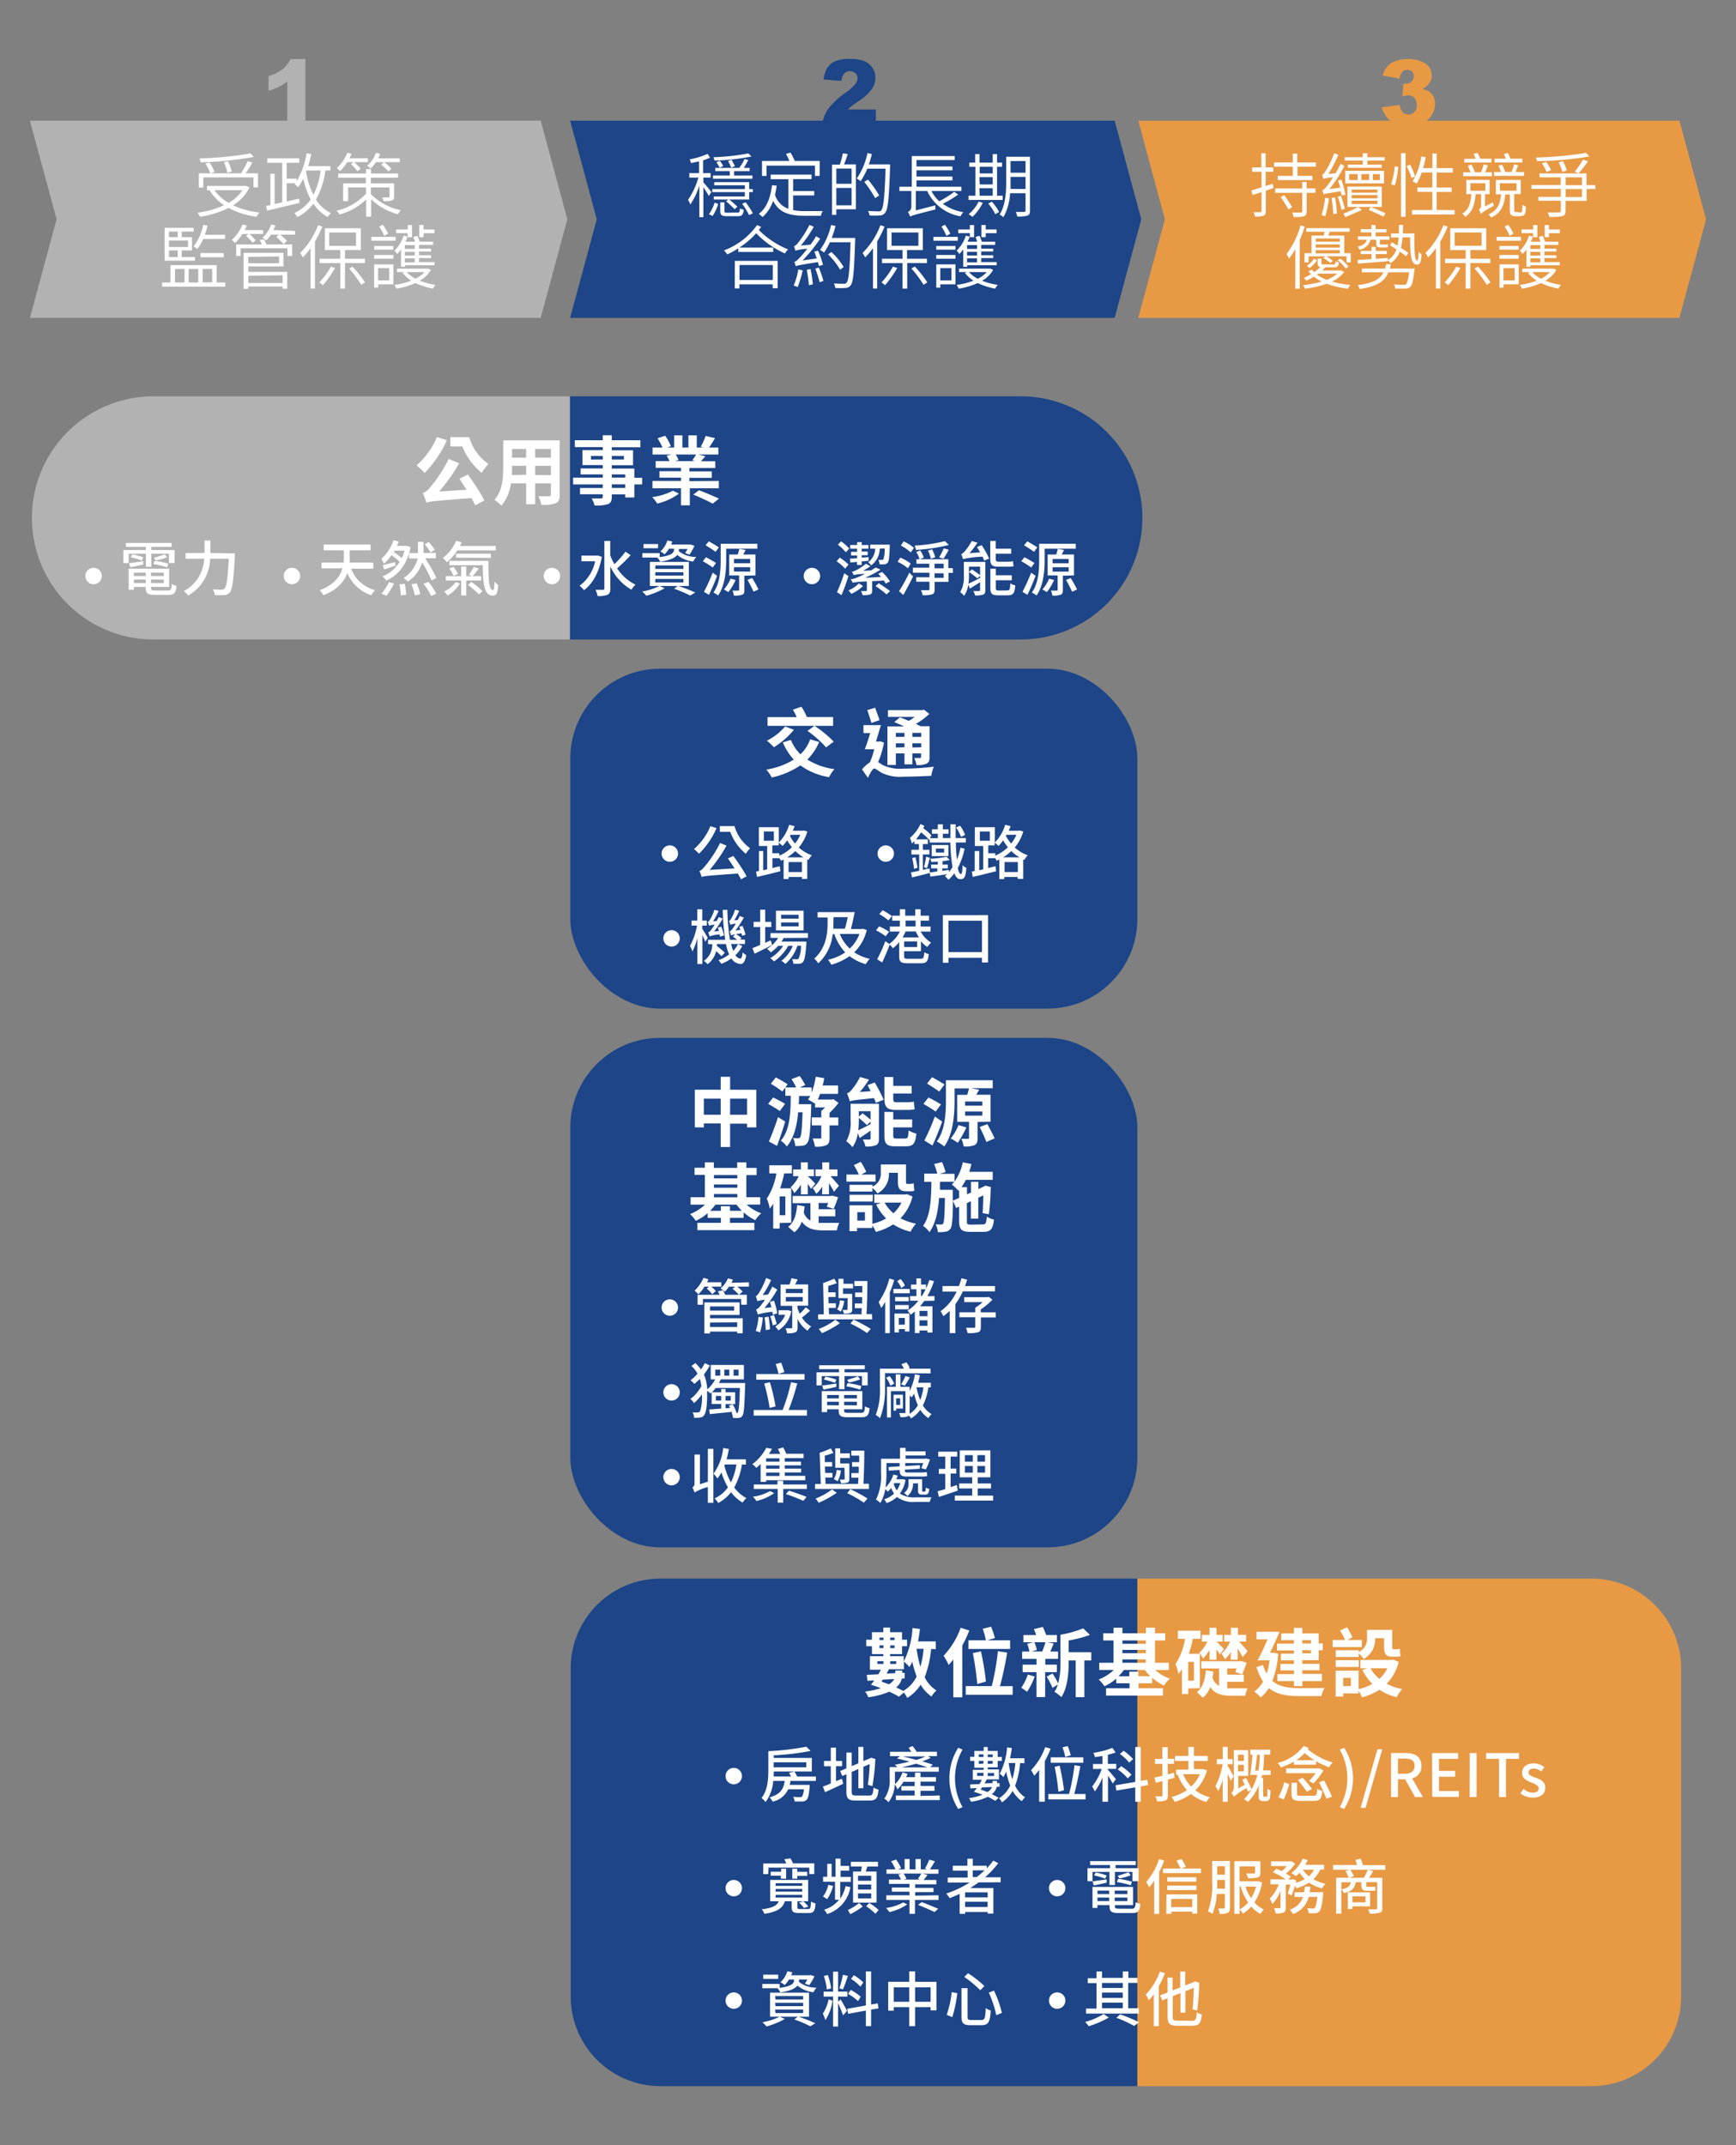 <svg xmlns="http://www.w3.org/2000/svg" viewBox="0 0 348 430">
  <rect x="0" y="0" width="348" height="430" fill="#808080" stroke="none"/>
  <g id="fa05b5d2-3855-4fbc-a602-9b937eaeb85d" data-name="四大特色">
    <path d="M30.77,79.45h83.48a0,0,0,0,1,0,0v48.74a0,0,0,0,1,0,0H30.77A24.37,24.37,0,0,1,6.4,103.82v0A24.37,24.37,0,0,1,30.77,79.45Z" fill="#b2b2b3"/>
    <path d="M114.26,79.45h90.37A24.37,24.37,0,0,1,229,103.82v0a24.37,24.37,0,0,1-24.37,24.37H114.26a0,0,0,0,1,0,0V79.45A0,0,0,0,1,114.26,79.45Z" fill="#1d4587"/>
    <g>
      <circle cx="18.76" cy="115.47" r="1.65" fill="#fff"/>
      <g>
        <path d="M25.79,112.87H24.73v-2.61h4.52v-.64h-4v-.78H34.4v.78H30.34v.64H35v2.61H33.86V111H30.34v2.62H29.25V111H25.79Zm7.85,5.51c.61,0,.73-.19.81-1.31a2.62,2.62,0,0,0,.93.36c-.14,1.44-.45,1.82-1.67,1.82H31.09c-1.48,0-1.88-.29-1.88-1.36v-.23H26.85v.57H25.79V114h8.13v3.65H30.27v.21c0,.42.15.51.89.51Zm-7.77-5.47,2.84-.41,0,.66c-.91.22-1.8.41-2.58.55Zm.66-1.78a13,13,0,0,1,2.19.59l-.3.64a13.36,13.36,0,0,0-2.21-.65Zm.32,3.66v.68h2.36v-.68Zm2.36,2.09v-.7H26.85v.7Zm3.62-2.09H30.27v.68h2.56Zm0,2.09v-.7H30.27v.7Zm.67-3.16a20.43,20.43,0,0,0-2.78-.66l.24-.63a14.36,14.36,0,0,1,2.77.57Zm0-2a15.56,15.56,0,0,1-2.25.63l-.38-.54c.65-.16,1.6-.49,2.16-.7Z" fill="#fff"/>
        <path d="M47.08,110.94s0,.4,0,.55c-.27,4.86-.49,6.64-1,7.25a1.49,1.49,0,0,1-1.1.55,15,15,0,0,1-1.91,0,2.78,2.78,0,0,0-.4-1.15c.79.07,1.53.07,1.83.07A.69.69,0,0,0,45,118c.41-.38.66-2,.86-6H42.12a8.69,8.69,0,0,1-4.41,7.39,4.07,4.07,0,0,0-.86-.9,7.7,7.7,0,0,0,4.08-6.49H37.21v-1.14H41v-2.52h1.18v2.52Z" fill="#fff"/>
      </g>
    </g>
    <g>
      <circle cx="58.52" cy="115.47" r="1.65" fill="#fff"/>
      <g>
        <path d="M70.39,114a7,7,0,0,0,4.8,4.31,4.58,4.58,0,0,0-.76,1,7.81,7.81,0,0,1-4.81-4.44c-.6,1.68-1.93,3.33-4.79,4.45a4.38,4.38,0,0,0-.73-1c2.92-1.12,4.1-2.79,4.55-4.4H64.44v-1.14h4.43a9.4,9.4,0,0,0,.06-1.16v-1.31H64.88v-1.15h9.41v1.15h-4.2v1.32a11.43,11.43,0,0,1,0,1.15h4.74V114Z" fill="#fff"/>
        <path d="M76.46,119a10.41,10.41,0,0,0,1.51-2.3l1,.27a12.92,12.92,0,0,1-1.51,2.46Zm5.85-9.33c-.71,3.55-2.53,5.67-4.86,6.71a3.88,3.88,0,0,0-.78-.84,7,7,0,0,0,3.44-2.91,10.91,10.91,0,0,0-1.63-1.34A8.64,8.64,0,0,1,76.94,113a8.52,8.52,0,0,0-.47-1,8.62,8.62,0,0,0,2.42-3.73l1.06.31c-.11.28-.24.56-.38.85h1.85l.22,0Zm-3,3.72-2.31.78-.25-.87c.65-.14,1.51-.38,2.44-.61Zm-.18-3-.18.29a15.88,15.88,0,0,1,1.6,1.2,9,9,0,0,0,.53-1.49Zm2,6.63a13.75,13.75,0,0,1,.29,2.2l-1.08.14a15.19,15.19,0,0,0-.25-2.23Zm5.39-.66a22.94,22.94,0,0,0-1.9-3.61,6.83,6.83,0,0,1-2.88,3.84,4.6,4.6,0,0,0-.84-.72,6.29,6.29,0,0,0,2.81-3.92H82v-1.06h1.78c0-.3,0-.6,0-.86v-1.42H84.9V110c0,.27,0,.57,0,.85h2.48v1.06H85.21a26.76,26.76,0,0,1,2.26,3.94Zm-3,.58a11.87,11.87,0,0,1,.73,2.18l-1.09.22a12.12,12.12,0,0,0-.69-2.23Zm2.38-.29A15.54,15.54,0,0,1,87.45,119l-1,.48A15,15,0,0,0,84.9,117Zm.41-5.91a10.28,10.28,0,0,0-1.17-1.62l.8-.45a8.36,8.36,0,0,1,1.21,1.56Z" fill="#fff"/>
        <path d="M91.67,110.33a10,10,0,0,1-2.09,2.39,5.93,5.93,0,0,0-.79-.89,8.35,8.35,0,0,0,2.66-3.43l1.1.31c-.11.25-.23.49-.36.74h7.19v.88Zm.52,6.64a6.94,6.94,0,0,1-2.45,2.4,4.15,4.15,0,0,0-.71-.8,5.77,5.77,0,0,0,2.33-1.91Zm1.27-.6v3h-1v-3h-3.1v-.87h3.1v-1.94h1v1.94h1.21l-.7-.28a9.79,9.79,0,0,0,1-1.57l1,.33a15.2,15.2,0,0,1-1.24,1.52h1.73v.87Zm-2.56-2.75a5.36,5.36,0,0,1,.89,1.45l-.89.37a5.4,5.4,0,0,0-.84-1.46Zm7-1.19c0,3.51.08,5.86.92,5.86.23,0,.29-.68.3-1.7a6,6,0,0,0,.75.7c-.09,1.53-.32,2.11-1.11,2.11-1.71,0-1.94-2.4-2-6.1H90.09v-.87Zm-6.49-.64V111h7v.84Zm3.07,4.86a17.92,17.92,0,0,1,2.23,1.83l-.69.68a18.46,18.46,0,0,0-2.19-1.91Z" fill="#fff"/>
      </g>
    </g>
    <g>
      <circle cx="110.64" cy="115.47" r="1.65" fill="#fff"/>
      <g>
        <path d="M120.65,111.62c-.56,3.16-1.9,5.46-3.58,6.69a4.41,4.41,0,0,0-.9-.88,8.09,8.09,0,0,0,3.13-4.92h-2.74v-1.13h3.15l.2,0Zm5.77-.33a31.81,31.81,0,0,1-2.71,2.64,9.27,9.27,0,0,0,3.69,3.28,4.36,4.36,0,0,0-.83,1,10.34,10.34,0,0,1-4.22-4.66V118c0,.68-.15,1-.56,1.23a4.86,4.86,0,0,1-2,.25,5,5,0,0,0-.41-1.24c.67,0,1.29,0,1.49,0s.28-.06.28-.26v-9.54h1.18v2.87a10.31,10.31,0,0,0,.84,1.78,19.6,19.6,0,0,0,2.21-2.5Z" fill="#fff"/>
        <path d="M136.07,110.2a1.57,1.57,0,0,1,0,.29,5.58,5.58,0,0,0,3.51,1.16,3.42,3.42,0,0,0-.6.91,5.8,5.8,0,0,1-3.21-1.32c-.43.55-1.38,1.07-3.44,1.36a2.92,2.92,0,0,0-.57-.83h-3v-.88h3.48v.79c2.6-.33,2.87-1,2.87-1.52V110h-1a6,6,0,0,1-.88,1.11,4.38,4.38,0,0,0-.84-.56,4.87,4.87,0,0,0,1.38-2.21l1,.22c-.07.2-.15.39-.23.6h3.74l.16,0,.77.25a10.86,10.86,0,0,1-1,1.78l-.87-.32c.15-.21.33-.52.5-.82h-1.67Zm-.09,7.27a31.54,31.54,0,0,1,3.38,1.3l-1,.61a24.31,24.31,0,0,0-3.22-1.35l.69-.56h-3.59l1,.45a16.51,16.51,0,0,1-3.67,1.5,8.22,8.22,0,0,0-.83-.84,13.28,13.28,0,0,0,3.46-1.11h-1.93v-4.83h7.82v4.83Zm-4.09-7.57H129v-.84h2.94Zm-.55,4.14H137v-.69h-5.62Zm0,1.34H137v-.67h-5.62Zm0,1.38H137v-.7h-5.62Z" fill="#fff"/>
        <path d="M142.88,113.76a20.94,20.94,0,0,0-2-1.26l.65-.8c.62.33,1.52.84,2,1.16Zm.87,1.67c-.46,1.24-1.07,2.68-1.63,3.81l-1-.6a38.08,38.08,0,0,0,1.75-3.84Zm-.31-4.81c-.44-.35-1.33-.91-2-1.32l.66-.78c.61.35,1.52.87,2,1.21Zm2.13,1.65c0,2.09-.22,5.12-1.62,7.1a5,5,0,0,0-.94-.59c1.34-1.87,1.46-4.56,1.46-6.51V109h7.34v1h-6.24Zm1.89,4a11.74,11.74,0,0,1-1.45,2.43c-.2-.14-.64-.4-.89-.54a7.55,7.55,0,0,0,1.34-2.17Zm1.76-.87v2.9c0,.5-.08.77-.44.92a4.07,4.07,0,0,1-1.66.17,4.77,4.77,0,0,0-.28-1c.5,0,1,0,1.14,0s.19,0,.19-.18v-2.86h-2v-4.19h1.72c.12-.37.25-.82.32-1.14l1.25.23c-.16.32-.33.62-.47.91h2.46v4.19Zm-2.08-2.49h3.24v-.86h-3.24Zm0,1.67h3.24v-.88h-3.24Zm3.64,1.3a23.13,23.13,0,0,1,1.27,2.28l-1,.45c-.25-.6-.78-1.61-1.21-2.37Z" fill="#fff"/>
      </g>
    </g>
    <g>
      <g>
        <path d="M169.42,114a10.38,10.38,0,0,0-1.71-1.49l.63-.73a11,11,0,0,1,1.75,1.39Zm-1.64,4.71a37.25,37.25,0,0,0,1.47-3.8l.83.58c-.39,1.26-.91,2.68-1.39,3.81Zm1.77-8a9,9,0,0,0-1.59-1.52l.64-.67a9.12,9.12,0,0,1,1.64,1.44Zm3.45,6.77a8,8,0,0,1-2.34,1.56,6.47,6.47,0,0,0-.57-.69,6.33,6.33,0,0,0,2.08-1.41ZM170.39,112l1.43-.1v-.55h-1.21v-.73h1.21V110h-1.38v-.75h1.38v-.57h.93v.57h1.34V110h-1.34v.56h1.19v.73h-1.19v.49l1.37-.1,0,.73-1.39.13v.71h-.93v-.61l-1.34.12Zm4.45,4.51v1.87c0,.42-.07.64-.42.79a4.7,4.7,0,0,1-1.51.13,2.63,2.63,0,0,0-.32-.81c.47,0,.91,0,1,0s.18,0,.18-.14v-1.79a19.26,19.26,0,0,0-2.84.25,3.7,3.7,0,0,0-.4-.68,4.35,4.35,0,0,0,1.3-.37c.27-.11.86-.36,1.54-.71a10.48,10.48,0,0,0-2.24.23,3.46,3.46,0,0,0-.37-.67,2.49,2.49,0,0,0,.82-.28,10,10,0,0,0,2-1.32l.89.5a10.69,10.69,0,0,1-1.46.9l1.58-.06c.33-.19.64-.38.94-.58l1,.42a23.38,23.38,0,0,1-3.1,1.63l3.18-.16-.56-.64.77-.37a10.6,10.6,0,0,1,1.58,1.9l-.85.44a3.59,3.59,0,0,0-.39-.62Zm1.52-6.52a4.31,4.31,0,0,1-1.72,3.35,2.43,2.43,0,0,0-.61-.63,3.45,3.45,0,0,0,1.41-2.72h-1v-.81h3.92s0,.25,0,.39c-.08,2.09-.17,2.93-.41,3.21a.89.89,0,0,1-.63.34,9.7,9.7,0,0,1-1,0,2.4,2.4,0,0,0-.24-.89,5.62,5.62,0,0,0,.71,0c.13,0,.22,0,.29-.11a6.11,6.11,0,0,0,.26-2.19Zm-.21,6.93c.74.48,1.75,1.15,2.26,1.57l-.68.67a23.82,23.82,0,0,0-2.21-1.67Z" fill="#fff"/>
        <path d="M182,113.92a8.54,8.54,0,0,0-2.07-1.3l.54-.83a8.17,8.17,0,0,1,2.09,1.19Zm-1.78,4.6a35.42,35.42,0,0,0,2.06-3.72l.75.75c-.58,1.22-1.31,2.6-1.95,3.71Zm2.36-7.78a9,9,0,0,0-2-1.38l.57-.83a8.26,8.26,0,0,1,2.06,1.3Zm8.46,4.1h-.9v1.81h-2.78v1.49c0,.58-.12.87-.51,1a5.48,5.48,0,0,1-1.9.17,4.11,4.11,0,0,0-.33-1c.64,0,1.27,0,1.45,0s.25-.06.25-.22v-1.48h-2.65v-.89h2.65v-.92H183v-1h3.28V113h-2.57v-.89h.62a5.29,5.29,0,0,0-.66-1.45l.78-.33a5.43,5.43,0,0,1,.73,1.44l-.77.34h5.69v1.78h.9Zm-.84-5.6a35.86,35.86,0,0,1-6.59,1,3.65,3.65,0,0,0-.26-.87,33.32,33.32,0,0,0,6.08-.89ZM186.6,112a6.31,6.31,0,0,0-.58-1.63l.82-.25a7.05,7.05,0,0,1,.64,1.59Zm.74,1.92h1.82V113h-1.82Zm1.82,1h-1.82v.92h1.82Zm-.91-3.19a10.39,10.39,0,0,0,.93-1.82l1,.3a17.79,17.79,0,0,1-1.05,1.79Z" fill="#fff"/>
        <path d="M197.52,118.29c0,.51-.1.76-.44.91a4.58,4.58,0,0,1-1.62.16,3.17,3.17,0,0,0-.35-.89,9.07,9.07,0,0,0,1.16,0c.15,0,.2,0,.2-.19V116.7c-.72.47-1.43.91-2.05,1.29l-.31-.79a5,5,0,0,1-.86,2.24,4,4,0,0,0-.77-.76,5.49,5.49,0,0,0,.73-3.22v-2.82h4.31Zm-.73-9a19.21,19.21,0,0,1,1.5,2.68l-1,.41a4.87,4.87,0,0,0-.34-.78,19.62,19.62,0,0,0-3.91.48,8.85,8.85,0,0,0-.35-1,1.61,1.61,0,0,0,.63-.48,11.42,11.42,0,0,0,1.48-2.15l1.14.34a17.06,17.06,0,0,1-1.6,2.1l2.15-.16c-.22-.37-.43-.76-.64-1.08Zm-2.55,6.2a11.74,11.74,0,0,1-.1,1.52c.63-.28,1.47-.71,2.33-1.14v-.45l-.53.53a17.86,17.86,0,0,0-1.7-1.28l.57-.53c.54.34,1.25.83,1.66,1.15v-1.69h-2.23Zm5.82-1.89c-1.23,0-1.55-.42-1.55-1.57v-3.59h1.1V110h3.1v1h-3.1V112c0,.43.09.59.47.59h2a6.89,6.89,0,0,0,1-.07c0,.29.06.71.1,1a4.79,4.79,0,0,1-1.11.08Zm1.88,4.76c.44,0,.54-.21.59-1.43a2.46,2.46,0,0,0,1,.41c-.13,1.57-.43,2-1.48,2h-1.94c-1.26,0-1.58-.32-1.58-1.44V114h1.1v1.32h3.2v1h-3.2v1.58c0,.41.1.48.63.48Z" fill="#fff"/>
        <path d="M206.72,113.76a20.94,20.94,0,0,0-2-1.26l.65-.8c.62.33,1.52.84,2,1.16Zm.87,1.67c-.46,1.24-1.08,2.68-1.63,3.81l-1-.6a38.08,38.08,0,0,0,1.75-3.84Zm-.31-4.81c-.44-.35-1.33-.91-2-1.32l.66-.78c.61.35,1.52.87,2,1.21Zm2.13,1.65c0,2.09-.22,5.12-1.62,7.1a5,5,0,0,0-.94-.59c1.34-1.87,1.46-4.56,1.46-6.51V109h7.34v1h-6.24Zm1.89,4a11.74,11.74,0,0,1-1.45,2.43c-.2-.14-.64-.4-.89-.54A7.55,7.55,0,0,0,210.3,116Zm1.76-.87v2.9c0,.5-.08.77-.44.92a4.07,4.07,0,0,1-1.66.17,4.77,4.77,0,0,0-.28-1c.5,0,1,0,1.14,0s.19,0,.19-.18v-2.86h-2v-4.19h1.72c.12-.37.25-.82.32-1.14l1.25.23c-.16.32-.33.62-.47.91h2.46v4.19ZM211,112.92h3.23v-.86H211Zm0,1.67h3.23v-.88H211Zm3.64,1.3a23.13,23.13,0,0,1,1.27,2.28l-1,.45c-.25-.6-.78-1.61-1.21-2.37Z" fill="#fff"/>
      </g>
      <circle cx="162.76" cy="115.47" r="1.65" fill="#fff"/>
    </g>
    <g>
      <path d="M89.58,88.25a22.69,22.69,0,0,1-4.47,6.57,16.59,16.59,0,0,0-1.59-1.53,15.72,15.72,0,0,0,4.07-5.69Zm4.2,6.88a45.53,45.53,0,0,1,3.33,5.18l-1.84,1c-.2-.43-.47-.93-.78-1.47-7.25.57-8.27.66-9,.93a16.17,16.17,0,0,0-.74-1.9,3.56,3.56,0,0,0,1.5-1.2A27.34,27.34,0,0,0,89.94,92l2.09.87a34.11,34.11,0,0,1-4,5.66l5.5-.36c-.48-.75-1-1.53-1.44-2.19Zm.29-7.5A9.63,9.63,0,0,0,97.92,93a9.62,9.62,0,0,0-1.35,1.8,13.2,13.2,0,0,1-3.88-5.29h-2.4V87.63Z" fill="#fff"/>
      <path d="M112.2,99.17c0,1-.21,1.44-.81,1.71a6.89,6.89,0,0,1-2.88.31,6.61,6.61,0,0,0-.57-1.71c.84,0,1.83,0,2.1,0s.39-.09.39-.36V96.9h-3.16v4.19h-1.8V96.9h-3.06a8.59,8.59,0,0,1-1.89,4.46,6.87,6.87,0,0,0-1.41-1.16c1.63-1.8,1.77-4.47,1.77-6.57V88.28H112.2Zm-6.73-4V93.38h-2.82v.27c0,.48,0,1-.05,1.57ZM102.65,90v1.74h2.82V90Zm7.78,0h-3.16v1.74h3.16Zm0,5.25V93.38h-3.16v1.84Z" fill="#fff"/>
      <path d="M128.72,97.11h-1.56v2.61h-1.82v-.61h-2.7v.46c0,.89-.21,1.25-.79,1.5a7.76,7.76,0,0,1-2.66.26,5.59,5.59,0,0,0-.58-1.41c.72,0,1.6,0,1.84,0s.38-.11.38-.38v-.46h-4.56V97.82h4.56v-.71h-5.94V95.75h5.94V95.1h-4.44V93.9h4.44v-.66h-4.07v-3h4.07v-.61h-5.6V88.25h5.6v-1h1.81v1h5.73v1.41h-5.73v.61h4.26v3h-4.26v.66h4.52v1.85h1.56Zm-7.89-5V91.4h-2.36v.72Zm1.81-.72v.72h2.43V91.4Zm0,4.35h2.7V95.1h-2.7Zm2.7,1.36h-2.7v.71h2.7Z" fill="#fff"/>
      <path d="M136.1,98.94a11.51,11.51,0,0,1-4.37,2,6.6,6.6,0,0,0-1-1.29,12.52,12.52,0,0,0,4.16-1.28Zm8-2.53v1.47h-5.82v3.42h-1.77V97.88h-5.72V96.41h5.72v-.66h-4.32V94.46h4.32v-.68h-5.07V92.43h2.76a8.65,8.65,0,0,0-.56-1.09l1-.23h-3.83V89.72h2a12.66,12.66,0,0,0-1-1.86l1.53-.51a9.53,9.53,0,0,1,1.14,2.1l-.72.27h1.38V87.27h1.65v2.45H138V87.27h1.68v2.45H141l-.54-.17a12.59,12.59,0,0,0,1-2.16l1.88.44c-.42.69-.83,1.36-1.2,1.89H144v1.39h-4l1.41.36c-.33.36-.64.69-.91,1h2.89v1.35h-5.2v.68h4.5v1.29h-4.5v.66Zm-8.66-5.3a7,7,0,0,1,.6,1.13l-.81.19h4.1l-.54-.16c.24-.35.55-.8.76-1.16Zm4.68,7.17c1.22.45,3,1.2,4,1.68l-1.26,1c-.87-.5-2.63-1.29-3.89-1.82Z" fill="#fff"/>
    </g>
    <rect x="114.32" y="134.05" width="113.68" height="68.14" rx="18" fill="#1d4587"/>
    <g>
      <circle cx="134.27" cy="171.11" r="1.65" fill="#fff"/>
      <g>
        <path d="M143.64,166a16.18,16.18,0,0,1-3.52,5.14,9,9,0,0,0-1-.93,12.41,12.41,0,0,0,3.29-4.59Zm3.37,5.6a38.08,38.08,0,0,1,2.66,4.06l-1.13.61a11.92,11.92,0,0,0-.64-1.16c-6,.44-6.73.49-7.25.69a6.48,6.48,0,0,0-.45-1.2c.36-.09.69-.45,1.15-1a23.63,23.63,0,0,0,3-4.61l1.29.52a29.53,29.53,0,0,1-3.38,4.87l5-.3c-.45-.69-.92-1.39-1.34-2Zm.23-6a8.19,8.19,0,0,0,3.13,4.44,6.06,6.06,0,0,0-.86,1.11,10.21,10.21,0,0,1-3.12-4.41H144.3v-1.14Z" fill="#fff"/>
        <path d="M161.85,166.68a9.15,9.15,0,0,1-1.72,3.21,7.72,7.72,0,0,0,2.62,1.57,4.26,4.26,0,0,0-.69.92l-.24-.1v3.9h-1.07v-.38h-2.67v.42h-1V172.3l-.53.24a3.61,3.61,0,0,0-.31-.5v0h-1.4V174l1.48-.35.11,1c-1.64.42-3.38.84-4.68,1.14l-.19-1.08.58-.11v-4H153v3.85l.79-.18v-4.68h-1.67v-3.77h4v3.07a8.51,8.51,0,0,0,2.08-3.55l1.08.27c-.11.31-.23.62-.36.92h2l.19-.05Zm-8.72,1.85h2v-1.85h-2Zm3.09,3a8,8,0,0,0,2.53-1.7,9.73,9.73,0,0,1-.95-1.38,8.2,8.2,0,0,1-.92,1.13,7.7,7.7,0,0,0-.77-.66v.54h-1.29v1.58h1.4Zm4.87.34a8.48,8.48,0,0,1-1.66-1.27,8.75,8.75,0,0,1-1.65,1.27Zm-.34,2.94v-2h-2.67v2Zm-2.29-7.46-.1.22a8.29,8.29,0,0,0,1,1.53,7.6,7.6,0,0,0,1.07-1.75Z" fill="#fff"/>
      </g>
    </g>
    <g>
      <circle cx="177.56" cy="171.11" r="1.65" fill="#fff"/>
      <g>
        <path d="M193.36,170.13A14.36,14.36,0,0,1,192,174c.16.8.38,1.2.61,1.2s.3-.41.35-1.77a2.1,2.1,0,0,0,.75.54c-.13,1.92-.43,2.27-1.2,2.27-.51,0-.91-.4-1.2-1.18a8,8,0,0,1-1.17,1.29,6.14,6.14,0,0,0-.73-.71,5.6,5.6,0,0,0,.45-.4c-1.2.2-2.4.35-3.36.49l-.1-.73c-1.26.33-2.58.66-3.58.89l-.2-1,1.64-.33v-3.27H182.7v-.95h1.51v-1.14h-.91v-.6c-.17.18-.34.35-.5.49a6.8,6.8,0,0,0-.39-1.12,8.16,8.16,0,0,0,2.12-2.79l.77.37a3.42,3.42,0,0,1-.23.47,10.61,10.61,0,0,1,1.64,1.43l-.27.56H188v-.88h-1.19v-.88H188v-1h1v1h1.15v.88H189V168h1.52c0-.86,0-1.78,0-2.76h1.05c0,1,0,1.91,0,2.76h2.05v.89h-2c0,1.38.11,2.52.21,3.44a12.43,12.43,0,0,0,.7-2.4Zm-9.86,1.7a15.83,15.83,0,0,1,.42,2.12l-.69.23a17.31,17.31,0,0,0-.37-2.17Zm6.72,3a9.08,9.08,0,0,0,.72-1,34.49,34.49,0,0,1-.43-4.93h-4.16v-.7l-.09.16a11.6,11.6,0,0,0-1.63-1.51,12.46,12.46,0,0,1-1,1.41H186v.94h-1v1.14h1.31v.95h-1.31v3.08l1.33-.29.05.79c.44,0,1-.12,1.52-.19v-.61h-1.24v-.77H188v-.56l-1.3.06a2.6,2.6,0,0,0-.23-.66,17.25,17.25,0,0,0,3.27-.4l.65.65c-.43.1-.92.18-1.45.25v.66H190v.77H188.9v.5l1.31-.18Zm-5-1a20,20,0,0,0,.44-2.1l.75.23c-.22.72-.41,1.56-.59,2.1Zm1.55-4.44h3.35v2.23h-3.35Zm.83,1.51h1.66v-.79H187.6Zm5.05-3.13a8.24,8.24,0,0,0-1-1.88l.81-.36a7.29,7.29,0,0,1,1,1.83Z" fill="#fff"/>
        <path d="M205.13,166.68a9,9,0,0,1-1.71,3.21,7.68,7.68,0,0,0,2.61,1.57,4.22,4.22,0,0,0-.68.92l-.24-.1v3.9H204v-.38h-2.67v.42h-1V172.3l-.53.24a3.61,3.61,0,0,0-.31-.5v0h-1.4V174l1.48-.35.11,1c-1.64.42-3.38.84-4.68,1.14l-.19-1.08.58-.11v-4h.91v3.85l.79-.18v-4.68h-1.67v-3.77h4v3.07a8.51,8.51,0,0,0,2.08-3.55l1.08.27c-.11.31-.23.62-.36.92h2l.2-.05Zm-8.71,1.85h2v-1.85h-2Zm3.09,3a8.11,8.11,0,0,0,2.53-1.7,9.73,9.73,0,0,1-.95-1.38,9,9,0,0,1-.92,1.13,7.7,7.7,0,0,0-.77-.66v.54h-1.29v1.58h1.4Zm4.87.34a8.19,8.19,0,0,1-1.66-1.27,8.75,8.75,0,0,1-1.65,1.27Zm-.34,2.94v-2h-2.67v2Zm-2.29-7.46-.11.22a8.89,8.89,0,0,0,1.05,1.53,7.23,7.23,0,0,0,1.06-1.75Z" fill="#fff"/>
      </g>
    </g>
    <g>
      <circle cx="134.62" cy="188.11" r="1.65" fill="#fff"/>
      <g>
        <path d="M141.38,188.78a13.52,13.52,0,0,0-.58-1.31v5.78h-1v-5.19a13.52,13.52,0,0,1-1,2.68,5.88,5.88,0,0,0-.47-1.12,13.62,13.62,0,0,0,1.39-4.08h-1.1v-1h1.16v-2.25h1v2.25h.9v1h-.9v.66c.28.4.95,1.51,1.09,1.8Zm7.42.85a6.71,6.71,0,0,1-1.39,1.86,1.44,1.44,0,0,0,1,.67c.23,0,.37-.4.47-1.26a3.05,3.05,0,0,0,.72.57c-.25,1.4-.67,1.81-1.18,1.78a2.4,2.4,0,0,1-1.81-1.12,8.92,8.92,0,0,1-2,1.08,4.9,4.9,0,0,0-.59-.72,7.59,7.59,0,0,0,2.14-1.17,10.15,10.15,0,0,1-.64-2.07h-1.82a2.3,2.3,0,0,1,0,.37A14.88,14.88,0,0,1,145.3,191l-.68.67a12.23,12.23,0,0,0-1.07-1,4.51,4.51,0,0,1-1.71,2.62,3.31,3.31,0,0,0-.74-.66,4,4,0,0,0,1.68-3.36h-.84v-.88h3.44a49,49,0,0,1-.5-6h.93a40.6,40.6,0,0,0,.52,6h1.44c-.27-.22-.59-.46-.86-.64l.49-.45a3.27,3.27,0,0,0-.85.22,8,8,0,0,0-.28-.82c.19-.05.37-.24.59-.54a8.38,8.38,0,0,0,.64-1,3.32,3.32,0,0,0-1.09.23,5.69,5.69,0,0,0-.27-.79c.14,0,.27-.19.42-.41a8.29,8.29,0,0,0,.79-1.84l.83.23a12.66,12.66,0,0,1-1,1.91l.71-.07c.14-.27.28-.52.39-.79l.82.3a16.61,16.61,0,0,1-1.68,2.6l1-.12-.23-.63.64-.18a13.11,13.11,0,0,1,.63,1.76l-.7.24c0-.15-.08-.33-.13-.52l-1.08.17a8.06,8.06,0,0,1,1.1.81l-.31.3h1v.88h-2.78a9.41,9.41,0,0,0,.43,1.38,5.81,5.81,0,0,0,.93-1.35Zm-4.46-1.86q0-.2-.09-.45a7.21,7.21,0,0,0-2,.38,5.51,5.51,0,0,0-.28-.8,1.22,1.22,0,0,0,.61-.54,10.44,10.44,0,0,0,.67-1,3.47,3.47,0,0,0-1.12.23c0-.17-.18-.58-.27-.79.15,0,.3-.18.45-.43a8.89,8.89,0,0,0,.91-2l.83.24a14.15,14.15,0,0,1-1.12,2.09l.74-.08a7.16,7.16,0,0,0,.4-.78l.8.3a17.45,17.45,0,0,1-1.74,2.59l1-.12c-.07-.22-.15-.45-.23-.66l.68-.18a10.6,10.6,0,0,1,.57,1.74Z" fill="#fff"/>
        <path d="M154.77,189.44c-1.2.61-2.5,1.26-3.5,1.74l-.44-1.12c.44-.16,1-.39,1.56-.64v-3.58h-1.32v-1.05h1.32v-2.43h1v2.43h1.22v1.05h-1.22V189l1.11-.5Zm2.32-1.41a5.33,5.33,0,0,1-.44.72h5l0,.42c-.19,2.39-.37,3.33-.69,3.69a1,1,0,0,1-.72.33,8.87,8.87,0,0,1-1.2,0,2.22,2.22,0,0,0-.26-.9c.41,0,.78,0,.94,0s.28,0,.37-.13a6.11,6.11,0,0,0,.48-2.58h-.72a8.18,8.18,0,0,1-2.41,3.65,3.62,3.62,0,0,0-.8-.62,7.06,7.06,0,0,0,2.28-3H158a9.19,9.19,0,0,1-2.86,3.13,3.2,3.2,0,0,0-.74-.67,7.66,7.66,0,0,0,2.59-2.46h-1a8,8,0,0,1-1.47,1.29,6.44,6.44,0,0,0-.76-.7A6.37,6.37,0,0,0,156,188h-1.54v-.95h7.5V188Zm4-1.53h-5.54v-3.93h5.54Zm-1-3.13h-3.5v.78h3.5Zm0,1.54h-3.5v.79h3.5Z" fill="#fff"/>
        <path d="M173.75,186.44a9.13,9.13,0,0,1-2.51,4.46,9,9,0,0,0,3.1,1.31,4.55,4.55,0,0,0-.77,1.07,9.39,9.39,0,0,1-3.26-1.61,11.91,11.91,0,0,1-3.67,1.72,4.77,4.77,0,0,0-.65-1,9.9,9.9,0,0,0,3.44-1.47,10.51,10.51,0,0,1-2.17-3.65h-.34a9.19,9.19,0,0,1-2.89,5.84,4.28,4.28,0,0,0-.8-.94c2.46-2.24,2.67-5.21,2.67-7.25v-1h-2v-1.08h7.44c-.23,1.1-.51,2.4-.76,3.39h2.16l.21-.06Zm-6.69-1.56c0,.41,0,.84,0,1.29h2.31c.21-.69.4-1.51.58-2.31h-2.85Zm1.28,2.34a8.19,8.19,0,0,0,2,2.93,7.49,7.49,0,0,0,1.94-2.93Z" fill="#fff"/>
        <path d="M177.54,187.69a11.83,11.83,0,0,0-1.94-1.2l.63-.79a11.5,11.5,0,0,1,2,1.09Zm3.71,3v1c0,.42.12.51.84.51h2.44c.58,0,.68-.19.75-1.3a3,3,0,0,0,.9.36c-.14,1.45-.43,1.84-1.58,1.84H182c-1.37,0-1.75-.27-1.75-1.39v-2.85a7.29,7.29,0,0,1-1.26,1.23,3.89,3.89,0,0,0-.64-.72c-.44,1.17-1,2.49-1.51,3.57l-1-.64a32.15,32.15,0,0,0,1.64-3.63l.77.56a6.78,6.78,0,0,0,2.13-2.49h-2v-1h2v-1.18h-1.54v-1h1.54v-1.28h1.08v1.28h2v-1.28h1.09v1.28h1.68v1h-1.68v1.18h2v1h-2a6,6,0,0,0,2.11,2.23,4.86,4.86,0,0,0-.78.86,5.45,5.45,0,0,1-1.26-1.16v2Zm-3.15-6.18a12,12,0,0,0-1.84-1.27l.67-.77a11.36,11.36,0,0,1,1.85,1.18Zm3.45,2.21a10.29,10.29,0,0,1-.61,1.19h3.27a9,9,0,0,1-.63-1.19Zm2.3,2h-2.6v1.12h2.6Zm-2.31-3h2v-1.18h-2Z" fill="#fff"/>
        <path d="M198.06,183.44v9.5h-1.21V192h-6.72v1H189v-9.55Zm-1.21,7.42v-6.29h-6.72v6.29Z" fill="#fff"/>
      </g>
    </g>
    <g>
      <path d="M164.21,148.74a11.07,11.07,0,0,1-2.37,3.52,13.34,13.34,0,0,0,5.44,1.92,6.88,6.88,0,0,0-1.08,1.61,13.57,13.57,0,0,1-5.76-2.36,16.56,16.56,0,0,1-5.73,2.43,10.16,10.16,0,0,0-1.08-1.59,14.9,14.9,0,0,0,5.49-2,12,12,0,0,1-2.19-3.45l1.61-.49a8.56,8.56,0,0,0,1.92,2.88,7.85,7.85,0,0,0,1.95-3Zm-5.07-2.45a15.86,15.86,0,0,1-4,3.5,12.56,12.56,0,0,0-1.41-1.31,11.83,11.83,0,0,0,3.66-2.85Zm7.87-.79H153.86v-1.74h5.85a12.31,12.31,0,0,0-.77-1.49l1.71-.6a12.38,12.38,0,0,1,1.1,2.07l-.05,0H167Zm-3.73,0a23.51,23.51,0,0,1,3.85,3.17l-1.53,1.15a22.46,22.46,0,0,0-3.73-3.31Z" fill="#fff"/>
      <path d="M177.2,148.87a17.79,17.79,0,0,1-1.17,3.9c.24.15.52.36.93.6a8.21,8.21,0,0,0,4.18.71,50.29,50.29,0,0,0,6.06-.39,7.37,7.37,0,0,0-.51,1.83c-1.24.07-3.88.18-5.64.18a8.24,8.24,0,0,1-4.33-.8c-.63-.34-1.16-.84-1.47-.84s-.89,1-1.25,1.88l-1.2-1.7a6.67,6.67,0,0,1,1.58-1.42,16.3,16.3,0,0,0,.87-2.61h-1.89c.34-.89.75-2.09,1.08-3.26h-1.35v-1.59h3.51c-.32,1-.68,2.25-1,3.3h.6l.27-.06Zm-2.52-3.94c-.17-.68-.56-1.77-.81-2.58l1.57-.48c.27.81.66,1.81.87,2.49Zm4.9,8.41H177.9v-7.72h3.36c-.69-.32-1.39-.62-2-.87l1.16-.95c.52.2,1.15.44,1.75.71a10,10,0,0,0,1.2-.8H178v-1.35h6.88l.36-.09,1.05.84a15,15,0,0,1-2.67,2c.33.17.65.32.9.47h1.82v6.18c0,.73-.14,1.09-.62,1.33a4.34,4.34,0,0,1-2,.26,5.21,5.21,0,0,0-.45-1.4c.48,0,1,0,1.14,0s.23-.08.23-.23v-.69H182.9v2.19h-1.59v-2.19h-1.73Zm0-6.43v.81h1.73v-.81Zm1.73,2.89V149h-1.73v.84Zm3.36-2.89H182.9v.81h1.77Zm0,2.89V149H182.9v.84Z" fill="#fff"/>
    </g>
    <rect x="114.32" y="208.05" width="113.68" height="102.14" rx="18" fill="#1d4587"/>
    <g>
      <circle cx="134.27" cy="262.11" r="1.65" fill="#fff"/>
      <g>
        <path d="M141.23,257.92a8.14,8.14,0,0,1-1.23,1.53,8.91,8.91,0,0,0-.76-.73,7.09,7.09,0,0,0,1.78-2.57l1,.29c-.09.2-.19.4-.29.61h2.86v.87h-2a7.6,7.6,0,0,1,.9.89l-.72.63a7.62,7.62,0,0,0-1.09-1.14l.44-.38Zm3.66.72a5.79,5.79,0,0,1,.49.91h4.33v2h-1.13v-1.15h-7.67v1.15h-1.07v-2h4.42c-.11-.24-.23-.49-.35-.7Zm-2.56,5.63h6.55v3h-1.1v-.34h-5.45v.37H141.2v-6.22h7.05v2.51h-5.92Zm0-2.38v.84h4.84v-.84Zm0,3.22V266h5.45v-.93Zm7.8-8.06v.87h-2.35a6.82,6.82,0,0,1,1.09,1l-.74.63a10.89,10.89,0,0,0-1.28-1.2l.51-.42h-1.23a6.3,6.3,0,0,1-.85,1,6.5,6.5,0,0,0-.84-.67,5,5,0,0,0,1.48-2l1,.25a6,6,0,0,1-.29.64Z" fill="#fff"/>
        <path d="M154.92,263.57a5.9,5.9,0,0,0-.1-.61,13.58,13.58,0,0,0-2.9.55c-.07-.21-.23-.74-.35-1a2.28,2.28,0,0,0,.91-.79c.15-.18.49-.61.86-1.16a6.55,6.55,0,0,0-1.51.27,8.7,8.7,0,0,0-.33-1c.21-.05.4-.3.64-.65a15,15,0,0,0,1.44-3l1,.42a19.86,19.86,0,0,1-1.69,3l1.05-.08a12.5,12.5,0,0,0,.87-1.61l1,.6a22.11,22.11,0,0,1-2.58,3.71l1.42-.17a11,11,0,0,0-.33-1.09l.83-.22a14.33,14.33,0,0,1,.66,2.52Zm-2,.54a14.9,14.9,0,0,1-.57,3,4.39,4.39,0,0,0-.84-.3,12.94,12.94,0,0,0,.54-2.83Zm1.14-.17a18.67,18.67,0,0,1,.29,2.54l-.85.16a22,22,0,0,0-.24-2.55Zm1.08-.31a12.15,12.15,0,0,1,.56,1.8l-.79.27a11.4,11.4,0,0,0-.51-1.84Zm3.48-.79a5.7,5.7,0,0,1-2.59,3.85,5.25,5.25,0,0,0-.63-.78,4.56,4.56,0,0,0,2-2.35h-1.32v-.91h1.76l.16,0Zm3.77-.08c-.54.46-1.13,1-1.63,1.35a5.15,5.15,0,0,0,1.85,1.78,4.11,4.11,0,0,0-.73.87,6,6,0,0,1-2-2.38v1.71c0,.53-.11.83-.46,1a4.32,4.32,0,0,1-1.64.18,4,4,0,0,0-.31-1c.5,0,1,0,1.15,0s.19-.05.19-.18v-4.32h-2.33V257.5h1.78a8.61,8.61,0,0,0,.38-1.27l1.26.25c-.17.35-.33.71-.51,1H162v4.26h-2.15v.42a6.55,6.55,0,0,0,.47,1.19,13.05,13.05,0,0,0,1.22-1.3Zm-4.87-3.54h3.4v-.85h-3.4Zm0,1.67h3.4V260h-3.4Z" fill="#fff"/>
        <path d="M174.85,264.48H164v-1h1.14L165,257.2a20,20,0,0,0,2.23-.88l.51.9c-.52.21-1.14.39-1.71.56l0,1.28h1.48V260h-1.45l.05,1.26h1.45v.93h-1.43l.05,1.27h6.53c0-.37,0-.79.07-1.23h-1.42v-.93h1.47l0-1.28h-1.41v-.92h1.44c0-.43,0-.88,0-1.3h-1.58v-1h2.6c0,2.11-.07,4.86-.18,6.63h1.1Zm-6.47.77a21,21,0,0,1-3.61,2,7.79,7.79,0,0,0-.64-.84,13.25,13.25,0,0,0,3.32-1.85Zm.85-4.46a5.84,5.84,0,0,1-.69,2.16,5.7,5.7,0,0,0-.73-.46,3.94,3.94,0,0,0,.55-1.83Zm.7-.56h-1.85v-3.89h1v1H171v.93H169v1.1h1.83v3.09c0,.42-.08.61-.36.73a3.6,3.6,0,0,1-1.31.13,2.3,2.3,0,0,0-.26-.72c.38,0,.73,0,.84,0s.15,0,.15-.13Zm3.89,7a24.71,24.71,0,0,0-3.33-1.91l.62-.8a34.38,34.38,0,0,1,3.44,1.87Z" fill="#fff"/>
        <path d="M179.25,256.58a21.23,21.23,0,0,1-.88,2.5v8.16h-.93V261a12.47,12.47,0,0,1-.79,1.2,7.07,7.07,0,0,0-.53-1.17,14.3,14.3,0,0,0,2.16-4.74Zm3.12,2.67h-3.28v-.87h3.28Zm-3.07,4.07h3v3.59h-.9v-.48h-1.21v.67h-.87Zm2.86-2.47h-2.72V260h2.72Zm-2.72.76h2.72v.86h-2.72Zm1.24-3.42a6.37,6.37,0,0,0-.83-1.36l.68-.44a5.13,5.13,0,0,1,.87,1.31Zm-.51,6v1.36h1.21V264.2Zm5.12-3.41c-.27.38-.55.73-.85,1.08h2.48v5.26h-1v-.4h-1.59v.51h-.94v-4.33c-.26.22-.54.43-.82.64a4.75,4.75,0,0,0-.65-.8,8.6,8.6,0,0,0,2.17-2h-1.66v-.92h1.28v-1.38h-1.1v-.93h1.1v-1.24h.92v1.24h1v.81a13.75,13.75,0,0,0,.66-1.73l.94.23a15.75,15.75,0,0,1-1.33,3h1.43v.92Zm.63,2h-1.59v1.07h1.59Zm0,3v-1.1h-1.59v1.1Zm-1.29-5.95h.15a12.25,12.25,0,0,0,.77-1.38h-.92Z" fill="#fff"/>
        <path d="M193,258.87a14.07,14.07,0,0,1-1.49,2.58v5.79h-1.13v-4.47a9.31,9.31,0,0,1-1.28,1.07,7,7,0,0,0-.55-1,9.8,9.8,0,0,0,3.21-3.92h-2.82V257.8h3.29c.19-.51.36-1,.5-1.56l1.15.28c-.13.42-.28.86-.43,1.28h6v1.07Zm6.62,5.23h-3V266c0,.6-.11.91-.56,1.07a6.45,6.45,0,0,1-2.1.16,4.8,4.8,0,0,0-.33-1.06c.7,0,1.41,0,1.6,0s.27-.06.27-.21v-1.9h-3.18v-1h3.18v-.91a9.6,9.6,0,0,0,1.48-1.12h-3.69v-1H198l.22-.06.71.57a12.38,12.38,0,0,1-2.33,1.94v.59h3Z" fill="#fff"/>
      </g>
    </g>
    <g>
      <circle cx="134.62" cy="279.11" r="1.65" fill="#fff"/>
      <g>
        <path d="M149.36,277.8c-.12,4.09-.22,5.53-.54,6a.86.86,0,0,1-.73.43,5.92,5.92,0,0,1-1.16,0,3,3,0,0,0-.26-1h.12l-.08-.2-4.43.44-.11-.92,2.4-.18v-.93h-1.91v-2.34a2.61,2.61,0,0,1-.25.23,6.84,6.84,0,0,0-.66-.55c0,.29,0,.58,0,.88,0,1.7-.12,3.38-.61,4.06a1,1,0,0,1-.69.41,5,5,0,0,1-1.31.07,2.53,2.53,0,0,0-.29-1.07,7.47,7.47,0,0,0,1.13,0,.46.46,0,0,0,.34-.2,8.36,8.36,0,0,0,.38-3.32v-.11a9.22,9.22,0,0,1-1.58,1.77,3.31,3.31,0,0,0-.72-.83,8,8,0,0,0,2.2-2.58,7.86,7.86,0,0,0-.31-1.44,11.78,11.78,0,0,1-1.11,1,4,4,0,0,0-.75-.72,9.71,9.71,0,0,0,1.4-1.33,6.29,6.29,0,0,0-1.22-1.55l.79-.57a8.57,8.57,0,0,1,1.12,1.27,9.56,9.56,0,0,0,.77-1.27l1,.49a12.75,12.75,0,0,1-1.18,1.78,8.34,8.34,0,0,1,.66,3,6.37,6.37,0,0,0,1.59-2h-.89v-2.9h6.65v2.9h-4.64q-.16.36-.36.72h5.27Zm-1.79,5.49a.32.32,0,0,0,.33-.17c.2-.28.32-1.49.42-4.89h-4.84a9.3,9.3,0,0,1-.76.86h1.85v-.64h.87v.64h1.93v2.38h-1.93v.85l.94-.08c-.09-.17-.17-.34-.27-.49l.74-.25a6.77,6.77,0,0,1,.81,1.75l-.14,0Zm-4.18-7.53h1v-1.2h-1Zm1.18,5v-.92h-1.06v.92Zm.63-5h1v-1.2h-1Zm.24,5h1.05v-.92h-1.05Zm1.61-5h1v-1.2h-1Z" fill="#fff"/>
        <path d="M161.77,282.65v1.12H151.09v-1.12h5.8a35.69,35.69,0,0,0,1.67-5.56l1.26.24a51.17,51.17,0,0,1-1.73,5.32Zm-.49-6.08H151.6v-1.13h9.68Zm-7,5.66a38.14,38.14,0,0,0-1.08-4.88l1.13-.28a39.46,39.46,0,0,1,1.14,4.86Zm1.79-6.84a15,15,0,0,0-.58-1.95l1.11-.28c.22.6.5,1.39.63,1.9Z" fill="#fff"/>
        <path d="M164.73,277.72h-1.06V275.1h4.53v-.63h-4v-.78h9.15v.78h-4.05v.63h4.63v2.62H172.8v-1.86h-3.51v2.61H168.2v-2.61h-3.47Zm7.85,5.5c.62,0,.74-.19.81-1.3a3,3,0,0,0,.93.36c-.14,1.43-.45,1.82-1.66,1.82H170c-1.48,0-1.88-.29-1.88-1.37v-.23H165.8v.58h-1.07v-4.22h8.13v3.64h-3.65v.22c0,.42.15.5.89.5Zm-7.77-5.47c.76-.09,1.78-.25,2.85-.4l0,.66c-.91.21-1.8.4-2.58.55Zm.66-1.77a12.45,12.45,0,0,1,2.2.59l-.3.63a16.2,16.2,0,0,0-2.22-.65Zm.33,3.66v.68h2.35v-.68Zm2.35,2.08V281H165.8v.69Zm3.62-2.08h-2.56v.68h2.56Zm0,2.08V281h-2.56v.69Zm.67-3.15a17.83,17.83,0,0,0-2.78-.66l.24-.64a14.33,14.33,0,0,1,2.77.58Zm0-2.05a15.15,15.15,0,0,1-2.25.62l-.37-.54c.64-.15,1.59-.49,2.16-.69Z" fill="#fff"/>
        <path d="M177.41,275.26V278a16.16,16.16,0,0,1-1,6.3,3.26,3.26,0,0,0-.86-.64,14.16,14.16,0,0,0,.84-5.66v-3.64h4.8a5.51,5.51,0,0,0-.5-.89l1-.38a4.86,4.86,0,0,1,.68,1.15l-.28.12h4.46v.95Zm1.08,2.51a5.55,5.55,0,0,0-.86-1.59l.71-.32a6,6,0,0,1,.91,1.53Zm7.61.37a11.86,11.86,0,0,1-1.1,3.61,5,5,0,0,0,1.76,1.73,2.69,2.69,0,0,0-.65.8,5.53,5.53,0,0,1-1.63-1.67,6,6,0,0,1-1.86,1.72,3.91,3.91,0,0,0-.43-.58.71.71,0,0,1-.23.18,3.53,3.53,0,0,1-1.46.14,3.63,3.63,0,0,0-.26-.81h1.08c.15,0,.19,0,.19-.18v-4.21H178.6v5.27h-.79V278h1.75v-2.49h.94V278h1.84v.85a11.07,11.07,0,0,0,1.06-3.35l1,.18c-.1.51-.22,1-.36,1.51h2.55v.91Zm-6.46,4.22v.41h-.52v-3.18H181v2.77Zm0-2.05v1.33h.81v-1.33Zm1-2.8a10.54,10.54,0,0,0,.86-1.67l.88.28a18.69,18.69,0,0,1-1,1.66Zm1.7,5.59a3.25,3.25,0,0,1,0,.33A5.13,5.13,0,0,0,184,281.7a12.34,12.34,0,0,1-.76-2.34,6.15,6.15,0,0,1-.47.76,3,3,0,0,0-.4-.37Zm1.39-5a12,12,0,0,0,.74,2.56,10.56,10.56,0,0,0,.64-2.56Z" fill="#fff"/>
      </g>
    </g>
    <g>
      <circle cx="134.62" cy="296.11" r="1.65" fill="#fff"/>
      <g>
        <path d="M141.9,290.44H143v10.83H141.9v-3.19a10.65,10.65,0,0,0-2.67,1.11,5,5,0,0,0-.43-1,.89.89,0,0,0,.42-.81v-5.8h1.09v5.94l1.59-.5Zm6.83,3.13a13.88,13.88,0,0,1-1.55,4.61,7,7,0,0,0,2.46,2.13,3.53,3.53,0,0,0-.77.9,7.8,7.8,0,0,1-2.32-2.08,8.25,8.25,0,0,1-2.57,2.16,4.4,4.4,0,0,0-.73-.92,6.77,6.77,0,0,0,2.67-2.21,14.87,14.87,0,0,1-1.3-3,6.68,6.68,0,0,1-.8,1.21,7.36,7.36,0,0,0-.79-.95,10.7,10.7,0,0,0,1.94-5.15l1.14.2a20,20,0,0,1-.46,2.07h3.88v1.06Zm-3.52.25a14.43,14.43,0,0,0,1.31,3.35,11.91,11.91,0,0,0,1.09-3.6h-2.3Z" fill="#fff"/>
        <path d="M152.48,293.47a10.89,10.89,0,0,1-.88.78,3.42,3.42,0,0,0-.79-.73,9.77,9.77,0,0,0,2.8-3.29l1.15.22c-.2.33-.4.68-.64,1h2.28a9.62,9.62,0,0,0-.46-1l1.05-.3a8.74,8.74,0,0,1,.62,1.27h3.48v.87h-3.77V293h3.25v.75h-3.25v.65h3.28v.77h-3.28v.68h4.1v.88h-7.84v.33h-1.1Zm2.72,5.84a10.24,10.24,0,0,1-3.57,1.59,5.28,5.28,0,0,0-.69-.87,9.29,9.29,0,0,0,3.42-1.13Zm6.55-1.73v.9H157v2.75h-1.1v-2.75H151.1v-.9h4.75v-.73H157v.73Zm-5.49-5.24h-2.68V293h2.68Zm0,1.43h-2.68v.65h2.68Zm0,1.42h-2.68v.68h2.68Zm1.9,3.63c1.11.35,2.69.9,3.53,1.26l-.66.78c-.79-.36-2.36-1-3.5-1.36Z" fill="#fff"/>
        <path d="M174.2,298.48H163.39v-1h1.14l-.22-6.25a20,20,0,0,0,2.23-.88l.52.9c-.53.21-1.14.39-1.72.56l0,1.28h1.48V294h-1.45l.05,1.26h1.45v.93h-1.43l.05,1.27h6.53c0-.37.05-.79.07-1.23h-1.42v-.93h1.47l0-1.28H170.8v-.92h1.44c0-.43,0-.88,0-1.3h-1.58v-1h2.6c0,2.11-.07,4.86-.18,6.63h1.1Zm-6.47.77a21,21,0,0,1-3.61,2,5.85,5.85,0,0,0-.64-.84,13.25,13.25,0,0,0,3.32-1.85Zm.85-4.46a6,6,0,0,1-.68,2.16,6.65,6.65,0,0,0-.74-.46,4.06,4.06,0,0,0,.56-1.83Zm.71-.56h-1.86v-3.89h1v1h1.92v.93h-1.92v1.1h1.83v3.09c0,.42-.08.61-.36.73a3.6,3.6,0,0,1-1.31.13,2.3,2.3,0,0,0-.26-.72c.38,0,.73,0,.84,0s.16,0,.16-.13Zm3.88,7a24.71,24.71,0,0,0-3.33-1.91l.62-.8a33.3,33.3,0,0,1,3.44,1.87Z" fill="#fff"/>
        <path d="M181.53,296.64a6.46,6.46,0,0,1-1.14,2.76,5.08,5.08,0,0,0,3.16.76c.42,0,2.61,0,3.17,0a3.4,3.4,0,0,0-.34.92h-2.87a5.44,5.44,0,0,1-3.71-1,5.72,5.72,0,0,1-2.08,1.23,3,3,0,0,0-.49-.77,4.65,4.65,0,0,0,2-1.14,5.47,5.47,0,0,1-.59-1.11,5.28,5.28,0,0,1-.67.73,5.8,5.8,0,0,0-.5-.51,7.92,7.92,0,0,1-1,2.78,4.24,4.24,0,0,0-.86-.67,10.86,10.86,0,0,0,1-5.34v-2.86h3.81v-2.18h1.12v.7h4v.83h-4v.65h3.89l.2-.05.79.2a13.55,13.55,0,0,1-.83,2l-.92-.28a5.84,5.84,0,0,0,.39-1h-3.59v.6l2.92-.18,0,.72-3,.18v.13c0,.32.08.44.51.44h2.55a7.68,7.68,0,0,0,1.35-.09,5.71,5.71,0,0,0,.09.81,6.08,6.08,0,0,1-1.34.09h-2.78c-1.15,0-1.43-.37-1.43-1.26v-.05l-2.18.13-.05-.72,2.23-.14v-.66H177.7v2a18,18,0,0,1-.2,2.9,6.2,6.2,0,0,0,1.59-2.6l.87.22c-.09.25-.18.48-.29.72h1.14l.17,0Zm-2.37.87a5.59,5.59,0,0,0,.6,1.25,5.08,5.08,0,0,0,.71-1.46h-1.19Zm5.71,2.1c-.66,0-.85-.2-.85-.89v-1.36h-1v.08a3,3,0,0,1-1.12,2.46,3.29,3.29,0,0,0-.68-.62,2.12,2.12,0,0,0,.91-1.86v-.9h2.72v2.22c0,.22,0,.26.17.26h.37c.12,0,.17-.13.2-.8a1.85,1.85,0,0,0,.68.26c-.06.89-.28,1.15-.78,1.15Z" fill="#fff"/>
        <path d="M192,298.81c-1.31.45-2.7.92-3.78,1.27l-.26-1.14c.43-.12,1-.26,1.53-.44v-3.05h-1.29v-1h1.29V292h-1.41v-1h3.81v1h-1.33v2.39h1.14v1h-1.14v2.71c.41-.13.84-.26,1.25-.41Zm7.09,1v1H191.4v-1h3.48v-1.43h-2.6v-1h2.6v-1.24h-2.49v-5.4h6.14v5.4H196v1.24h2.66v1H196v1.43ZM193.41,293H195v-1.3h-1.57Zm0,2.2H195v-1.32h-1.57Zm4.05-3.5h-1.53V293h1.53Zm0,2.18h-1.53v1.32h1.53Z" fill="#fff"/>
      </g>
    </g>
    <g>
      <path d="M151.62,218.46V226h-1.87v-.75h-3.39v4.68h-1.89V225.2h-3.38V226h-1.8v-7.56h5.18v-2.59h1.89v2.59Zm-7.15,5v-3.22h-3.38v3.22Zm5.28,0v-3.22h-3.39v3.22Z" fill="#fff"/>
      <path d="M156.32,222.72c-.51-.39-1.58-1-2.34-1.44l1-1.27a24.1,24.1,0,0,1,2.4,1.27Zm1.08,2.1c-.48,1.64-1.08,3.41-1.64,4.88l-1.63-.87a50.92,50.92,0,0,0,1.83-4.89Zm8.89-.81h1.76v1.59h-1.76v2.46c0,.81-.12,1.25-.67,1.52a5.24,5.24,0,0,1-2.25.28,7.15,7.15,0,0,0-.47-1.63c.62,0,1.28,0,1.49,0s.25,0,.25-.23V225.6h-1.9V224h1.9v-1.3a7,7,0,0,0,.75-.71h-2v-.75a11.79,11.79,0,0,0-1.42-.81,7.07,7.07,0,0,0,.46-.73h-2.26c0,.55,0,1.11-.06,1.65h2.5s0,.49,0,.7c-.17,4.67-.32,6.45-.74,7a1.24,1.24,0,0,1-1,.62,8.73,8.73,0,0,1-1.45.06,4.45,4.45,0,0,0-.44-1.61,7.4,7.4,0,0,0,1,.06.46.46,0,0,0,.43-.22c.21-.32.36-1.56.47-5H160c-.24,2.68-.81,5.14-2.28,6.87a4.32,4.32,0,0,0-1.21-1.16c1.83-2.08,2-5.55,2-9h-1.08V218l-.6.8a23.08,23.08,0,0,0-2.31-1.55l1-1.27a26.94,26.94,0,0,1,2.36,1.38l-.45.63h2.17a11.72,11.72,0,0,0-.94-1.67l1.65-.61a13.55,13.55,0,0,1,1.11,1.8l-1.11.48h2.38v1.05a14,14,0,0,0,.83-3.2l1.71.29c-.09.49-.2,1-.32,1.47H168v1.68h-3.6c-.15.4-.31.79-.46,1.14h2.79l.31-.09,1.05.75a14.85,14.85,0,0,1-1.8,2Z" fill="#fff"/>
      <path d="M176.19,228.23c0,.73-.13,1.11-.63,1.35a5.28,5.28,0,0,1-2.07.25,4.66,4.66,0,0,0-.54-1.39c.54,0,1.13,0,1.31,0s.25-.06.25-.26v-1.53c-.75.54-1.5,1-2.17,1.49l-.38-1a6.55,6.55,0,0,1-1.06,2.82,7,7,0,0,0-1.25-1.2,7.46,7.46,0,0,0,.86-4.13v-3.37h5.68ZM175.35,217a32.05,32.05,0,0,1,1.79,3.45l-1.56.63c-.09-.27-.23-.59-.38-.95-3.79.38-4.41.47-4.84.65-.09-.35-.38-1.16-.56-1.61a1.75,1.75,0,0,0,.83-.6,12.75,12.75,0,0,0,1.77-2.67l1.8.51a16.74,16.74,0,0,1-1.85,2.49l2.19-.16c-.22-.44-.43-.86-.63-1.22Zm-3.19,7.65a16.74,16.74,0,0,1-.11,1.92c.68-.3,1.56-.75,2.46-1.23v-.5l-.72.71a19.65,19.65,0,0,0-1.63-1.44Zm0-1.89v1.06l.75-.64c.51.36,1.15.88,1.6,1.27v-1.69Zm7.41-.26c-1.8,0-2.28-.66-2.28-2.32V215.9h1.77v1.77h3.69v1.53h-3.69v1c0,.55.09.76.57.76h2.19a7.31,7.31,0,0,0,1.38-.12c0,.47.1,1.11.16,1.52a6.21,6.21,0,0,1-1.51.13Zm1.89,5.73c.51,0,.61-.25.69-1.63a4.78,4.78,0,0,0,1.54.64c-.18,2-.64,2.55-2.07,2.55h-2.13c-1.77,0-2.2-.52-2.2-2.16V222.9h1.77v1.5h3.79V226h-3.79v1.63c0,.53.1.6.69.6Z" fill="#fff"/>
      <path d="M187.55,222.83c-.53-.42-1.65-1.08-2.43-1.55l1-1.27a27.49,27.49,0,0,1,2.51,1.38Zm1.32,2c-.57,1.61-1.28,3.32-1.94,4.8l-1.63-1a43.57,43.57,0,0,0,2.1-4.81Zm-.6-6c-.54-.44-1.67-1.14-2.43-1.61l1-1.29c.75.42,1.92,1.07,2.49,1.47Zm7.69,6.07v3.24c0,.77-.12,1.19-.64,1.43a5,5,0,0,1-2.13.25,7.1,7.1,0,0,0-.47-1.53c.53,0,1.13,0,1.31,0s.22,0,.22-.21v-3.2h-2.37v-5.41h2a9.28,9.28,0,0,0,.36-1.28h-2.89v2.54c0,2.65-.27,6.61-2.06,9.1a7.71,7.71,0,0,0-1.5-1c1.68-2.31,1.83-5.71,1.83-8.14v-4.14H199v1.6h-4.4l1.68.3-.58,1h2.86v5.41ZM193.71,226a19,19,0,0,1-1.72,3.09,10,10,0,0,0-1.4-.87,10.63,10.63,0,0,0,1.55-2.68Zm-.25-4.36h3.46v-.83h-3.46Zm0,2h3.46v-.84h-3.46Zm4.47,1.71c.48.9,1.14,2.11,1.45,2.85l-1.65.72a29.47,29.47,0,0,0-1.35-3Z" fill="#fff"/>
      <path d="M149.67,241.48a9,9,0,0,0,2.93,1.74,6.07,6.07,0,0,0-1.19,1.38,10,10,0,0,1-2.35-1.58v1.11h-2.73v1h4.89v1.47H139.8v-1.47h4.71v-1h-2.65v-.93a10.2,10.2,0,0,1-2.39,1.53,6.2,6.2,0,0,0-1.14-1.36,9.12,9.12,0,0,0,3-1.89h-2.89V240h2.86v-4.47h-2.07v-1.44h2.07V233h1.79v1.12h4.69V233h1.83v1.12h2.06v1.44h-2.06V240h2.78v1.46Zm-.94,1.24a8.88,8.88,0,0,1-1.08-1.24h-4.23a9.5,9.5,0,0,1-1.07,1.24h2.16v-.93h1.82v.93Zm-5.61-7.17v.66h4.69v-.66Zm0,2.55h4.69v-.66h-4.69Zm0,1.92h4.69v-.67h-4.69Z" fill="#fff"/>
      <path d="M156.29,245.17v1.11H155v-5a9.58,9.58,0,0,1-.69,1,9.37,9.37,0,0,0-.6-2,13,13,0,0,0,1.92-5.06h-1.42v-1.62h4.53v1.62H157.2a25.47,25.47,0,0,1-.81,3h2.22v6.89Zm1.14-5.33h-1.14v3.77h1.14Zm6.67,5.3c.3,0,.62,0,1,0h3.13a6.13,6.13,0,0,0-.48,1.5h-2.76c-1.87,0-3.28-.35-4.26-1.76a4.64,4.64,0,0,1-1.48,2.15L158,245.93c1.2-.9,1.64-2.49,1.8-4.36l1.49.25c-.05.42-.09.84-.17,1.25a3,3,0,0,0,1.34,1.62v-3.5H158.9v-1.44h7.66l.26-.07L168,240a19.82,19.82,0,0,1-.9,2.34l-1.35-.45c.08-.2.17-.47.26-.74H164.1v1.25h3.35v1.42H164.1Zm-3.55-7.68a8.73,8.73,0,0,1-1.32,1.72,5.07,5.07,0,0,0-.74-1.18,6.34,6.34,0,0,0,1.61-2.22H159v-1.35h1.55V233h1.38v1.43h1.24v1.35h-1.23a20.84,20.84,0,0,1,1.49,1.5l-.84,1.05c-.15-.26-.39-.63-.66-1v2.09h-1.38Zm4.29.39a6,6,0,0,1-1.22,1.47,5.64,5.64,0,0,0-.7-1.14,6.09,6.09,0,0,0,1.74-2.4h-1.19v-1.35h1.37V233h1.39v1.43h1.65v1.35h-1.39c.51.54,1.45,1.62,1.69,1.92l-1,1.2a17,17,0,0,0-1-1.71v2.22h-1.39Z" fill="#fff"/>
      <path d="M175.53,236.86h-5.85v-1.41h2.48a15.29,15.29,0,0,0-1-1.89l1.39-.65a13.48,13.48,0,0,1,1.1,2l-1,.54h2.85Zm-.61,1a2.85,2.85,0,0,0,1.65-2.82v-1.61h5.05v3.27c0,.44,0,.62.21.62h.6a3.08,3.08,0,0,0,.74-.11c0,.45.07,1.07.12,1.49a2.39,2.39,0,0,1-.84.1h-.78c-1.41,0-1.68-.63-1.68-2.11V235.1h-1.8v0a4.35,4.35,0,0,1-2.3,4.14,5.62,5.62,0,0,0-1-1.11v.73h-4.59v-1.35h4.59Zm0,3h-4.62v-1.35H175Zm8-1a9.53,9.53,0,0,1-2.4,4.36,11.19,11.19,0,0,0,3.11,1.08,7,7,0,0,0-1.1,1.61,11,11,0,0,1-3.48-1.47,12,12,0,0,1-3.48,1.51,9,9,0,0,0-.69-1.33v.54h-3.07v.63h-1.52v-5.18h4.59v3.71a10,10,0,0,0,2.76-1.07,10.28,10.28,0,0,1-2-2.79l1-.34h-1.39v-1.67h6.25l.3-.07ZM173.39,243h-1.53v1.68h1.53Zm3.94-1.92a7.49,7.49,0,0,0,1.77,2.13,7.22,7.22,0,0,0,1.61-2.13Z" fill="#fff"/>
      <path d="M197,245.45c.6,0,.72-.25.81-1.57a4.74,4.74,0,0,0,1.44.61c-.2,1.88-.66,2.45-2.12,2.45h-2.61c-1.77,0-2.25-.48-2.25-2.19v-2.87l-.61.27-.62-1.44c-.06,3.66-.16,5.1-.51,5.57a1.32,1.32,0,0,1-1,.63A7.77,7.77,0,0,1,188,247a4.25,4.25,0,0,0-.44-1.59,8.57,8.57,0,0,0,1.1.06.41.41,0,0,0,.42-.24c.19-.3.28-1.57.34-5.08h-1.17c-.21,2.7-.69,5.11-1.93,6.84a5.25,5.25,0,0,0-1.28-1.25c1.49-2.05,1.62-5.34,1.67-8.82h-1.44v-1.65h2.61a13.85,13.85,0,0,0-.62-1.93l1.59-.38a20,20,0,0,1,.71,2l-1.22.34h3v1.58A10.34,10.34,0,0,0,193,233l1.74.34a15.63,15.63,0,0,1-.46,1.56H199v1.62h-5.4a10.21,10.21,0,0,1-.86,1.46h1.1v1.44l.81-.36v-2.16h1.48v1.45l1.11-.51.26-.18,1.17.32-.08.24a45.81,45.81,0,0,1-.36,5.19l-1.26-.24c.08-.9.12-2.24.14-3.53l-1,.45v4.2h-1.48v-3.49l-.81.37v3.62c0,.61.1.7.85.7Zm-4.73-5.32v-1.58l-.13.15a10.07,10.07,0,0,0-1.34-1.26,4.2,4.2,0,0,0,.48-.54h-2.86c0,.54,0,1.07,0,1.61H191v.69l0,1.5Z" fill="#fff"/>
    </g>
    <g>
      <polygon points="223.44 24.19 114.29 24.19 119.63 43.95 114.29 63.72 223.44 63.72 228.78 43.95 223.44 24.19" fill="#1d4587"/>
      <polygon points="336.66 24.19 228.18 24.19 233.51 43.95 228.18 63.72 336.66 63.72 342 43.95 336.66 24.19" fill="#e89944"/>
      <polygon points="108.39 24.19 6 24.19 11.34 43.95 6 63.72 108.39 63.72 113.73 43.95 108.39 24.19" fill="#b2b2b3"/>
      <g>
        <path d="M50,37.6a8.79,8.79,0,0,1-3.28,3.56A17.31,17.31,0,0,0,52,42.59a4.81,4.81,0,0,0-.58.86,16.24,16.24,0,0,1-5.6-1.77,19.08,19.08,0,0,1-5.7,1.77,3.82,3.82,0,0,0-.53-.82,18.26,18.26,0,0,0,5.33-1.49,9.68,9.68,0,0,1-2.92-3l.07,0h-.58v-.87h7.74l.18,0Zm-9.26,0h-.88V34.74h8.44a17.89,17.89,0,0,0,1.36-2.44l.93.3a22.86,22.86,0,0,1-1.35,2.14h2.48v2.82h-.91v-2H40.77Zm10.14-6.14a72.59,72.59,0,0,1-10.66,1.09,3.21,3.21,0,0,0-.22-.79,72.58,72.58,0,0,0,10.22-1ZM42,32.58a8.19,8.19,0,0,1,1,1.88l-.83.28a9.33,9.33,0,0,0-1-1.93ZM43,38.12a8.44,8.44,0,0,0,2.83,2.55,8.05,8.05,0,0,0,2.78-2.55Zm2.57-3.5a8.59,8.59,0,0,0-.71-2.11l.83-.18a8.22,8.22,0,0,1,.77,2.08Z" fill="#fff"/>
        <path d="M65.23,34.18A16,16,0,0,1,63.34,40a7.18,7.18,0,0,0,3,2.72,3.35,3.35,0,0,0-.64.79,7.76,7.76,0,0,1-2.87-2.68,9.6,9.6,0,0,1-3.22,2.69A4.83,4.83,0,0,0,59,42.7,8,8,0,0,0,62.28,40a17.7,17.7,0,0,1-1.5-4.18,10.65,10.65,0,0,1-1,1.71,4.74,4.74,0,0,0-.74-.6l.14-.21H57.47v3.68l2.5-.59.08.86c-2.31.56-4.79,1.15-6.51,1.55l-.2-.95.86-.15V34.83h.85V40.9l1.53-.35V32.64h-3v-.9H60v.9H57.47v3.17h2v.53a16.56,16.56,0,0,0,2-5.62l.93.16c-.18.84-.39,1.66-.62,2.43h4.44v.87Zm-3.88.25a17.38,17.38,0,0,0,1.48,4.65,15.39,15.39,0,0,0,1.45-4.9H61.44Z" fill="#fff"/>
        <path d="M74.35,38.92a11.78,11.78,0,0,0,6,3.22,8.76,8.76,0,0,0-.59.81,12.55,12.55,0,0,1-5.36-3v3.5h-1V40A12.37,12.37,0,0,1,68.06,43a3.42,3.42,0,0,0-.59-.77,11.36,11.36,0,0,0,5.91-3.42V37.58H69.79v2.74h-1V36.76h4.55V35.61H67.8v-.83h5.58v-.89h1v.89h5.42v.83H74.35v1.15H79v2.63c0,.46-.08.66-.44.8a5.35,5.35,0,0,1-1.66.13,2.87,2.87,0,0,0-.32-.75c.59,0,1.12,0,1.28,0s.21-.06.21-.2V37.58H74.35ZM69.61,32.5a10.11,10.11,0,0,1-1.43,1.82,8.31,8.31,0,0,0-.67-.62,8.25,8.25,0,0,0,2.11-3.08l.85.23c-.13.31-.27.59-.41.88h3.68v.77H71a11.43,11.43,0,0,1,1.3,1.32l-.62.51a14.24,14.24,0,0,0-1.34-1.44l.52-.39Zm5.77,0a7.21,7.21,0,0,1-1.08,1.27,4.55,4.55,0,0,0-.71-.54,6,6,0,0,0,1.76-2.59l.86.19a6.08,6.08,0,0,1-.39.91h4.32v.76Zm2.47,1.86A11.46,11.46,0,0,0,76.4,33L77,32.5a9.76,9.76,0,0,1,1.47,1.33Z" fill="#fff"/>
        <path d="M45.16,56.63v.83H32.5v-.83h1.68V53.15h9.26v3.48Zm-6.08-4.37H33V45.67h5.82v.75H36.42v1.12h2.07V50.2H36.42v1.33h2.66Zm-5.21-5.84v1.12h1.76V46.42Zm3.82,1.8H33.87v1.3h3.82Zm-3.82,3.31h1.76V50.2H33.87Zm1.19,5.1H37V53.92h-1.9Zm2.76-2.71v2.71h1.93V53.92Zm2.91-6a9.36,9.36,0,0,1-1.19,2,6.6,6.6,0,0,0-.73-.54,10.44,10.44,0,0,0,1.94-4.31l.85.17a12.48,12.48,0,0,1-.55,1.83h4.08v.82Zm-.54,3.65v-.85h4.66v.85Zm.43,2.33v2.71h1.91V53.92Z" fill="#fff"/>
        <path d="M48.58,46.9a9,9,0,0,1-1.45,1.81c-.14-.14-.47-.47-.66-.62A8.42,8.42,0,0,0,48.62,45l.85.22c-.13.31-.27.6-.42.91h3.71v.76H50a12.5,12.5,0,0,1,1.26,1.29l-.61.5a17.74,17.74,0,0,0-1.32-1.4l.53-.39ZM52.87,48A5.24,5.24,0,0,1,53.42,49h5.14V51.3h-.94V49.77H48.23V51.3h-.89V49h5.14a5.13,5.13,0,0,0-.45-.91Zm-3.1,6.5h7.81v3.37h-.93v-.44H49.77v.47h-.94V50.68h8v2.73H49.77Zm0-3v1.27h6.17V51.41Zm0,3.78v1.44h6.88V55.19Zm9.37-9v.76H54.33a6.1,6.1,0,0,1-1,1.16,5.45,5.45,0,0,0-.72-.56A5.82,5.82,0,0,0,54.35,45l.87.2a7,7,0,0,1-.43.92Zm-2.25,2.68a12.17,12.17,0,0,0-1.49-1.43L56,46.9a11.42,11.42,0,0,1,1.5,1.36Z" fill="#fff"/>
        <path d="M64.63,45.41a22.52,22.52,0,0,1-1.49,3v9.42h-.88V49.74a14.69,14.69,0,0,1-1.55,1.86,7.3,7.3,0,0,0-.54-.89,15.58,15.58,0,0,0,3.59-5.56Zm2.53,8.31a22.39,22.39,0,0,1-2.42,3.45,6.32,6.32,0,0,0-.73-.55,16.54,16.54,0,0,0,2.33-3.17Zm2-1v5.13h-.94V52.74H64.08v-.87h4.13V50.13H65.12V45.76h7.21v4.37H69.15v1.74h4v.87ZM66,49.29h5.37V46.6H66Zm4.66,4.16a22.84,22.84,0,0,1,2.51,3.17l-.76.48A22.18,22.18,0,0,0,70,53.85Z" fill="#fff"/>
        <path d="M79.31,48.26H74.44v-.77h4.87ZM75,50.05v-.74h3.85v.74Zm3.85,1.82H75v-.76h3.85Zm0,5.13H75.81v.67H75V53h3.86Zm-3.06-3.24v2.45h2.24V53.76Zm1.24-6.48a10.64,10.64,0,0,0-1-1.85l.7-.38a11.2,11.2,0,0,1,1.08,1.79ZM80.39,50a6.41,6.41,0,0,1-.78.91,5.17,5.17,0,0,0-.53-.67,7.12,7.12,0,0,0,1.83-3l.79.21c-.13.33-.26.7-.42,1h1.91c-.09-.31-.22-.66-.32-.95l.8-.23c.17.38.34.83.46,1.18h2.68v.64H84v.76h2.41v.57H84v.75h2.41v.57H84v.8H87.1v.63H81.19v.31h-.8Zm6,4.1a6,6,0,0,1-2.23,2.17,13.3,13.3,0,0,0,3.17.84,2.7,2.7,0,0,0-.53.75,14,14,0,0,1-3.51-1.12,15.4,15.4,0,0,1-3.83,1.13,2.8,2.8,0,0,0-.41-.76,14,14,0,0,0,3.39-.85,6.93,6.93,0,0,1-1.74-1.56l.45-.16H79.58v-.69h6.15l.14,0Zm-4.68-7.37H79.41V46h2.34v-.88h.84v2.42h-.84Zm1.44,2.41h-2v.76h2Zm0,1.33h-2v.75h2Zm0,1.32h-2v.8h2Zm-1.61,2.75a6.07,6.07,0,0,0,1.75,1.33,5.7,5.7,0,0,0,1.8-1.33Zm3.35-7h-.85V45.11h.85V46h2.19v.74H84.93Z" fill="#fff"/>
      </g>
      <g>
        <path d="M141,36.56c.39.42,1.36,1.6,1.6,1.92l-.51.8c-.19-.39-.7-1.16-1.09-1.75v6h-.81V37.23A15.65,15.65,0,0,1,138.39,41a3.79,3.79,0,0,0-.47-.92A15.42,15.42,0,0,0,140,35.6h-1.82v-.89h1.95V32.35c-.55.12-1.1.25-1.63.33a3.19,3.19,0,0,0-.24-.74,15.19,15.19,0,0,0,3.58-1.09l.5.75a11.44,11.44,0,0,1-1.4.54v2.57h1.51v.89H141Zm1.11,6.38a8.24,8.24,0,0,0,1.15-2.32l.71.28a9.18,9.18,0,0,1-1.12,2.39Zm7.21-4.43h-6.54v-.6h6.54v-.77h-6.14v-.62h7v1.39h.74v.6h-.74V40h-4a16.77,16.77,0,0,1,1.64,1.44l-.56.49c-.41-.42-1.16-1.12-1.71-1.58L146,40h-2.92v-.62h6.21Zm1.51-2.68h-7.91v-.65h3.37v-.87h-2.91v-.66h4.81a9.3,9.3,0,0,0,1.06-1.78l.74.21a12,12,0,0,1-.89,1.57h1.17v.66h-3.11v.87h3.67Zm-.18-4.46a42.84,42.84,0,0,1-7.42.81,3.36,3.36,0,0,0-.21-.66,44.83,44.83,0,0,0,7-.77Zm-6.37,2.24c-.16-.3-.44-.76-.68-1.11l.71-.27c.23.31.53.79.68,1.05Zm3.54,9c.39,0,.48-.1.52-.84a2.33,2.33,0,0,0,.74.28c-.1,1-.35,1.29-1.15,1.29h-2.14c-1.12,0-1.4-.21-1.4-1.06V40.57h.83v1.74c0,.28.08.33.64.33Zm-1.23-9a13.48,13.48,0,0,0-.65-1.34l.7-.25c.24.42.54,1,.68,1.27Zm2.9,6.95a18.75,18.75,0,0,1,1.43,2.2l-.76.35a17,17,0,0,0-1.39-2.28Z" fill="#fff"/>
        <path d="M159,42.12a11.47,11.47,0,0,0,2.41.2h3.52a2.94,2.94,0,0,0-.36.93h-3.2c-3,0-5.12-.5-6.39-3a7.47,7.47,0,0,1-2.12,3.26,5.31,5.31,0,0,0-.75-.63c1.57-1.21,2.34-3.22,2.65-5.75l.93.09c-.08.65-.21,1.27-.33,1.84a4.32,4.32,0,0,0,2.69,2.8V35.92h-3.56V35h8.19v.9H159V38.3h4.22v.88H159Zm-5.34-6.86h-.91v-3h5.49a10.09,10.09,0,0,0-.68-1.41l.91-.25a11.79,11.79,0,0,1,.84,1.66h5v3h-.94V33.2h-9.72Z" fill="#fff"/>
        <path d="M169.94,30.88c-.22.68-.49,1.47-.74,2.07h2.37v9h-3.92v1.12h-.86V33h1.56a14.64,14.64,0,0,0,.6-2.27Zm.77,2.91h-3.06v3.05h3.06Zm0,7.37V37.68h-3.06v3.48Zm7.72-7.75c-.22,6.43-.42,8.57-1,9.25a1.32,1.32,0,0,1-1.06.53,18.5,18.5,0,0,1-2.06,0,2.19,2.19,0,0,0-.31-.91c.91.08,1.75.08,2.06.08s.45,0,.59-.21c.46-.49.68-2.64.87-8.33h-3.67a13.11,13.11,0,0,1-1.32,2.49c-.17-.14-.57-.39-.78-.52a14,14,0,0,0,2.14-5.11l.89.2c-.18.7-.37,1.4-.61,2.07h4.24Zm-3,6.3a26.19,26.19,0,0,0-2.17-3.25L174,36a23.91,23.91,0,0,1,2.24,3.18Z" fill="#fff"/>
        <path d="M192.08,39A23.44,23.44,0,0,1,189,40.85a9.82,9.82,0,0,0,4.11,1.69,3.35,3.35,0,0,0-.57.82,9,9,0,0,1-6.67-5.07h-2.28v3.88l3.92-1a8,8,0,0,0,0,.82c-4,1-4.67,1.21-5,1.4l-.07,0a3.74,3.74,0,0,0-.44-.9,1.13,1.13,0,0,0,.69-1V38.29H180.3v-.86h2.47V31.28h8.61v.8h-7.66v1.29h7.21v.77h-7.21v1.25h7.21v.77h-7.21v1.27h9v.86h-6a6.84,6.84,0,0,0,1.57,2.05,20.69,20.69,0,0,0,3-1.89Z" fill="#fff"/>
        <path d="M201,40.08h-6.85v-.84h1.38v-5.8H194.3V32.6h1.19V30.88h.86V32.6H199V30.88h.87V32.6h1v.84h-1v5.8H201Zm-4,.56a9.22,9.22,0,0,1-2.07,2.84,4.9,4.9,0,0,0-.76-.54,7.14,7.14,0,0,0,2-2.53Zm-.61-7.2v1.32H199V33.44Zm0,3.53H199V35.51h-2.67Zm0,2.27H199v-1.5h-2.67Zm2.44,1.19a10.74,10.74,0,0,1,1.45,2.06l-.75.45a11.4,11.4,0,0,0-1.42-2.13Zm7.64,1.79c0,.59-.14.87-.5,1a6.34,6.34,0,0,1-2.06.17,4,4,0,0,0-.29-.91c.77,0,1.47,0,1.68,0s.28-.07.28-.3V38.73h-3.1a11,11,0,0,1-1.34,4.82,2.8,2.8,0,0,0-.75-.54c1.19-1.87,1.31-4.53,1.31-6.53V31.42h4.77Zm-.89-4.33V35.46h-3v1c0,.43,0,.92,0,1.41Zm-3-5.61v2.34h3V32.28Z" fill="#fff"/>
        <path d="M152.57,45.48a3.83,3.83,0,0,1-.45.63A17.25,17.25,0,0,0,158,50a2.83,2.83,0,0,0-.65.81,18.38,18.38,0,0,1-5.77-4.06,15.89,15.89,0,0,1-3.37,2.88H155v.87h-7v-.73A16.7,16.7,0,0,1,145.79,51a4.57,4.57,0,0,0-.66-.8,14.3,14.3,0,0,0,6.63-5.08Zm-5.26,6.81h8.58v5.49h-1V57h-6.67v.81h-.93Zm.93.84v3h6.67v-3Z" fill="#fff"/>
        <path d="M160.9,54.2a19.32,19.32,0,0,1-1,3.34,6.73,6.73,0,0,0-.8-.29,14.43,14.43,0,0,0,.93-3.24Zm3.25-.87c0-.23-.11-.49-.18-.79-3.7.58-4.16.68-4.44.83-.05-.18-.2-.63-.31-.9.31,0,.66-.37,1.15-.87.25-.26.82-.91,1.47-1.73a9.22,9.22,0,0,0-2.38.39,8.36,8.36,0,0,0-.3-.88,2.12,2.12,0,0,0,.86-.76,19.64,19.64,0,0,0,2.24-3.54l.87.38a24.65,24.65,0,0,1-2.59,3.76l1.94-.18c.39-.54.79-1.12,1.12-1.69l.82.5a31.37,31.37,0,0,1-3.54,4.36l2.85-.41c-.16-.46-.32-.94-.49-1.36l.74-.18a16.47,16.47,0,0,1,1,2.82Zm-1.67.59a25.3,25.3,0,0,1,.46,3.06l-.79.2a29.65,29.65,0,0,0-.42-3.08Zm1.65-.28a18.22,18.22,0,0,1,.93,2.67l-.76.27a18.81,18.81,0,0,0-.87-2.72Zm7.29-5.44c-.2,6.28-.38,8.36-.9,9a1.35,1.35,0,0,1-1.08.53,18,18,0,0,1-2,0,2.25,2.25,0,0,0-.29-.92c.88.07,1.67.07,2,.07a.57.57,0,0,0,.56-.21c.42-.47.63-2.55.79-8.1h-4.15a11.71,11.71,0,0,1-1.16,2.06,4.8,4.8,0,0,0-.8-.52,13.49,13.49,0,0,0,2.21-5l.9.18a24.16,24.16,0,0,1-.77,2.41h4.72Zm-3,5.88A14.09,14.09,0,0,0,166,51l.66-.48a13.8,13.8,0,0,1,2.46,3Z" fill="#fff"/>
        <path d="M177.32,45.41a22.46,22.46,0,0,1-1.48,3v9.42H175V49.74a15.62,15.62,0,0,1-1.56,1.86,7.17,7.17,0,0,0-.53-.89,15.7,15.7,0,0,0,3.58-5.56Zm2.54,8.31a23.13,23.13,0,0,1-2.43,3.45,6.17,6.17,0,0,0-.72-.55A16.09,16.09,0,0,0,179,53.45Zm2-1v5.13h-.94V52.74h-4.13v-.87h4.13V50.13h-3.1V45.76H185v4.37h-3.18v1.74h4v.87Zm-3.14-3.45h5.38V46.6h-5.38Zm4.66,4.16a22.11,22.11,0,0,1,2.51,3.17l-.76.48a22.79,22.79,0,0,0-2.43-3.25Z" fill="#fff"/>
        <path d="M192,48.26h-4.88v-.77H192Zm-4.32,1.79v-.74h3.86v.74Zm3.86,1.82h-3.86v-.76h3.86Zm0,5.13h-3.05v.67h-.8V53h3.85Zm-3.05-3.24v2.45h2.24V53.76Zm1.23-6.48a10,10,0,0,0-1-1.85l.7-.38a11.2,11.2,0,0,1,1.08,1.79ZM193.09,50a7.17,7.17,0,0,1-.79.91,3.88,3.88,0,0,0-.53-.67,7.24,7.24,0,0,0,1.84-3l.78.21a10,10,0,0,1-.42,1h1.92c-.1-.31-.22-.66-.32-.95l.8-.23c.16.38.33.83.46,1.18h2.67v.64h-2.8v.76h2.41v.57H196.7v.75h2.41v.57H196.7v.8h3.1v.63h-5.91v.31h-.8Zm6,4.1a5.93,5.93,0,0,1-2.22,2.17,13.22,13.22,0,0,0,3.16.84,2.7,2.7,0,0,0-.53.75,13.79,13.79,0,0,1-3.5-1.12,15.48,15.48,0,0,1-3.84,1.13,2.77,2.77,0,0,0-.4-.76,13.85,13.85,0,0,0,3.38-.85,7.06,7.06,0,0,1-1.73-1.56l.45-.16h-1.61v-.69h6.14l.14,0Zm-4.67-7.37h-2.34V46h2.34v-.88h.84v2.42h-.84Zm1.44,2.41h-2v.76h2Zm0,1.33h-2v.75h2Zm0,1.32h-2v.8h2Zm-1.61,2.75A5.81,5.81,0,0,0,196,55.88a5.66,5.66,0,0,0,1.79-1.33Zm3.35-7h-.86V45.11h.86V46h2.18v.74h-2.18Z" fill="#fff"/>
      </g>
      <g>
        <path d="M255.29,37.68c-.51.19-1,.37-1.54.54v4.07c0,.55-.12.79-.44.94a4.53,4.53,0,0,1-1.74.17,3.14,3.14,0,0,0-.27-.86c.62,0,1.18,0,1.33,0s.26,0,.26-.25V38.5c-.65.22-1.27.42-1.8.58l-.26-.88,2.06-.64V34.43H251v-.87h1.85V30.72h.86v2.84h1.52v.87h-1.52v2.86l1.42-.45Zm8.51-5.12v.86h-3.71v1.83h3v.85h-6.94v-.85h3V33.42h-3.74v-.86h3.74V30.79h.89v1.77Zm-1.87,5.22h1.76v.87h-1.76v3.7c0,.59-.12.84-.51,1a7.66,7.66,0,0,1-2.1.15,3.88,3.88,0,0,0-.3-.91,17.31,17.31,0,0,0,1.77,0c.21,0,.26-.07.26-.28V38.65h-5.42v-.87h5.42v-1.3h.88Zm-4.51,1.33a24.35,24.35,0,0,1,1.6,2.41l-.74.48a23.75,23.75,0,0,0-1.56-2.48Z" fill="#fff"/>
        <path d="M266.41,39.76a21.22,21.22,0,0,1-.76,3.61,4,4,0,0,0-.74-.25,16.13,16.13,0,0,0,.73-3.49Zm2.51-.56c0-.24-.09-.54-.16-.86-2.76.42-3.18.52-3.4.65-.06-.19-.2-.59-.3-.83.27-.06.56-.41,1-.94a13.69,13.69,0,0,0,1.15-1.68,8.51,8.51,0,0,0-1.92.32,5.12,5.12,0,0,0-.28-.8c.23-.05.45-.36.72-.78a18.17,18.17,0,0,0,1.73-3.57l.82.33a24.62,24.62,0,0,1-2,3.83l1.46-.14c.35-.6.69-1.26,1-1.89l.76.42a27.6,27.6,0,0,1-3,4.65l2.15-.28c-.13-.51-.29-1-.43-1.45l.67-.15a19.88,19.88,0,0,1,.82,3Zm-1.28.37A30.94,30.94,0,0,1,268,42.8l-.73.12a28.34,28.34,0,0,0-.35-3.23Zm1.16-.32a19.66,19.66,0,0,1,.78,2.61l-.66.21a20.26,20.26,0,0,0-.75-2.64ZM273,42.08c-1.06.51-2.38,1.05-3.33,1.43a5.15,5.15,0,0,0-.4-.67,27.34,27.34,0,0,0,3-1.33Zm.18-9.9h-3.61v-.67h3.61v-.79h.93v.79h3.47v.67h-3.47V33H277v.64h-6.82V33h3Zm-3.51,2.06h7.77v2.52h-7.77Zm5.12,7.25c1.05.4,2.22.91,2.94,1.26l-.39.68c-.75-.37-1.9-.9-2.94-1.35l.34-.59h-4.63V37.4H277v4.09Zm-4.33-5.39h1.7V34.9h-1.7Zm.49,2.52h5.17V38h-5.17Zm0,1.14h5.17v-.65h-5.17Zm0,1.14h5.17v-.67h-5.17Zm3.51-4.8V34.9h-1.56v1.2Zm2.15-1.2h-1.41v1.2h1.41Z" fill="#fff"/>
        <path d="M278.85,36.93a13.53,13.53,0,0,0,.73-3.58l.72.12a16.68,16.68,0,0,1-.7,3.71Zm2-6.22h.92V43.45h-.92ZM282.67,33a14.55,14.55,0,0,1,1,2.35l-.7.35a15.41,15.41,0,0,0-1-2.41Zm8.93,9.13V43h-8.53v-.9h4.05V38.47h-3v-.89h3v-3H285a11.09,11.09,0,0,1-1,2.21,9.39,9.39,0,0,0-.84-.42,13.33,13.33,0,0,0,1.74-5l.89.14a21.21,21.21,0,0,1-.51,2.19h1.86V30.76H288V33.7h3.24v.89H288v3H291v.89H288v3.61Z" fill="#fff"/>
        <path d="M299.27,40.58a5.93,5.93,0,0,0,.18.7,14.24,14.24,0,0,0-2.63,1.59,3.27,3.27,0,0,0-.36-.87.84.84,0,0,0,.43-.84V38.92H295.8c-.17,2-.59,3.6-2.1,4.56a2.43,2.43,0,0,0-.57-.66c1.35-.79,1.69-2.2,1.81-3.9h-1V36.06h4.67v2.86h-.93v2.45Zm-.2-5.26H293.3v-.77h1.5c-.17-.42-.38-.93-.56-1.32L295,33c.22.49.5,1.08.66,1.52h1.24a12.52,12.52,0,0,0,.52-1.57l.84.22c-.17.45-.36.94-.54,1.35h1.35ZM299,32.58h-5.47v-.75h2.28c-.13-.32-.27-.69-.41-1l.8-.17c.18.35.39.8.54,1.15H299Zm-4.24,5.65h3v-1.5h-3Zm9.75,4.34a1,1,0,0,0,.39,0,.45.45,0,0,0,.22-.31c0-.2.05-.65.06-1.22a2.06,2.06,0,0,0,.69.36,6.74,6.74,0,0,1-.14,1.39.74.74,0,0,1-.42.43,2,2,0,0,1-.73.12h-.8a1.29,1.29,0,0,1-.81-.23c-.21-.14-.3-.36-.3-1.12v-3h-.93c-.21,2.16-.8,3.73-2.83,4.62a2.79,2.79,0,0,0-.54-.65c1.87-.75,2.36-2.13,2.54-4h-1.05V36.06h5V38.9h-1.32V42c0,.25,0,.41.1.48a.64.64,0,0,0,.32,0Zm1-7.32h-6v-.77h1.37a10.92,10.92,0,0,0-.49-1.28l.74-.17c.21.46.45,1,.59,1.45H303a13.57,13.57,0,0,0,.51-1.52l.84.2c-.2.43-.38.92-.55,1.32h1.73Zm-.34-2.68h-5.56v-.76h2.25c-.12-.32-.26-.65-.39-.95l.8-.17a8.53,8.53,0,0,1,.5,1.12h2.4Zm-4.48,5.65H304V36.73h-3.36Z" fill="#fff"/>
        <path d="M319.8,37.89h-1.75v2.38h-4.22v2c0,.64-.17.91-.63,1.06a11.57,11.57,0,0,1-2.61.15,4.41,4.41,0,0,0-.34-.91c1,.05,2,0,2.28,0s.35-.07.35-.32v-2H308.4v-.78h4.48v-1.6H307v-.78h5.86V35.55h-4.26v-.79h9.43v2.35h1.75Zm-1.19-6.51a71.46,71.46,0,0,1-10.49.92,2.53,2.53,0,0,0-.27-.72,74,74,0,0,0,10.1-.93ZM310,34.46a6.8,6.8,0,0,0-.91-1.71l.84-.28a6.35,6.35,0,0,1,1,1.66Zm3.18,0a8.1,8.1,0,0,0-.73-1.91l.85-.24a7.34,7.34,0,0,1,.77,1.87Zm.67,2.66h3.28V35.55h-3.28Zm3.28.78h-3.28v1.6h3.28Zm-1.47-3.48A15.62,15.62,0,0,0,317.33,32l1,.33a25.65,25.65,0,0,1-1.88,2.41Z" fill="#fff"/>
        <path d="M261.54,45.41a26.76,26.76,0,0,1-1,2.76v9.7h-.88V49.94a14.23,14.23,0,0,1-1.26,1.9,8.52,8.52,0,0,0-.51-.91,17.07,17.07,0,0,0,2.82-5.75Zm7.9,9.11A6.35,6.35,0,0,1,267,56.45a20.62,20.62,0,0,0,3.7.67,3.23,3.23,0,0,0-.5.76,18.67,18.67,0,0,1-4.24-1,21.42,21.42,0,0,1-4.32,1,3.23,3.23,0,0,0-.48-.7,24,24,0,0,0,3.77-.73,9,9,0,0,1-1.56-1,10.93,10.93,0,0,1-1.48.82,2,2,0,0,0-.56-.55,10.5,10.5,0,0,0,1.5-.76,4.46,4.46,0,0,1-.55-.61l.73-.3a5,5,0,0,0,.43.49,7.35,7.35,0,0,0,1.22-1c-.4-.09-.53-.32-.53-.84v-.85h.77v.85c0,.27.08.31.57.31h1.83c.33,0,.4-.07.44-.64a2.33,2.33,0,0,0,.66.22c-.08.8-.31,1-1,1h-1.76a5.86,5.86,0,0,1-.6.63h3.65l.17,0Zm1.33-3.77v1.86h-.85V51.38h-4.07a5.87,5.87,0,0,1,1.33.93l-.51.4a7.72,7.72,0,0,0-1.42-1l.46-.32h-3.39v1.23h-.82V50.75h1.4V47.23h2.45c.07-.25.12-.51.18-.77h-3.68v-.72h8.71v.72h-4l-.3.77h3.21v3.52ZM264,52.17a5.11,5.11,0,0,1-1.49,1.56l-.55-.46a4.28,4.28,0,0,0,1.44-1.43Zm-.24-4.36v.63h4.82v-.63ZM268.57,49h-4.82v.64h4.82Zm-4.82,1.79h4.82v-.64h-4.82Zm.28,4.3a7.86,7.86,0,0,0,1.93,1,6.76,6.76,0,0,0,2.11-1.24h-3.8Zm5.73-1.26a8.08,8.08,0,0,0-1.62-1.65l.54-.34a9,9,0,0,1,1.64,1.6Z" fill="#fff"/>
        <path d="M278.19,52.38l-6,.47-.05-.73,2.8-.18v-1h-2.17v-.64h2.17v-.81h.85v.81H278v.64h-2.22v.94l2.43-.17Zm-3.44-4.33a2.72,2.72,0,0,1-2.22,2,2,2,0,0,0-.38-.61c1-.21,1.65-.61,1.83-1.38h-1.77v-.68h2.7v-.79h-2.13v-.65h2.13v-.84h.85v.84h2.16v.65h-2.16v.79h2.76v.68h-1.9v.56c0,.31,0,.39.21.39h.78a2.45,2.45,0,0,0,.6-.06c0,.19,0,.42.05.61a2.29,2.29,0,0,1-.63.05h-.94c-.68,0-.81-.29-.81-1v-.54Zm8.77,6.15c-.22,2.08-.46,3-.82,3.32a1.49,1.49,0,0,1-1,.33c-.38,0-1.16,0-2,0a2,2,0,0,0-.28-.84c.81.07,1.62.08,1.9.08s.42,0,.55-.12.44-.86.6-2.38h-4.17c-.69,1.76-2.17,2.83-5.72,3.34a3.07,3.07,0,0,0-.42-.77c3.14-.4,4.51-1.21,5.16-2.57H273v-.76h4.68c.07-.28.12-.56.18-.88h.94c-.06.31-.11.6-.18.88h5Zm0-7.4c0,3.14,0,5.44.59,5.44.18,0,.25-.76.27-1.77a3.71,3.71,0,0,0,.57.5c-.08,1.52-.24,2.08-.91,2.08-1.26,0-1.35-2.2-1.37-5.47h-1.52a13.42,13.42,0,0,1-.32,2.11,17.55,17.55,0,0,1,1.49,1l-.44.67c-.32-.25-.78-.59-1.27-.92a4.59,4.59,0,0,1-1.87,2.31,2.22,2.22,0,0,0-.56-.59A4.08,4.08,0,0,0,279.94,50c-.47-.3-.91-.59-1.32-.84l.43-.59,1.08.68a9.63,9.63,0,0,0,.24-1.64h-1.53V46.8h1.59c0-.55,0-1.11,0-1.71h.83c0,.6,0,1.16-.06,1.71Z" fill="#fff"/>
        <path d="M290.21,45.41a22.46,22.46,0,0,1-1.48,3v9.42h-.89V49.74a14.69,14.69,0,0,1-1.55,1.86,8.65,8.65,0,0,0-.53-.89,15.7,15.7,0,0,0,3.58-5.56Zm2.54,8.31a23.13,23.13,0,0,1-2.43,3.45,6.32,6.32,0,0,0-.73-.55,16.12,16.12,0,0,0,2.33-3.17Zm2-1v5.13h-.94V52.74h-4.13v-.87h4.13V50.13h-3.1V45.76h7.22v4.37h-3.18v1.74h4v.87Zm-3.14-3.45H297V46.6H291.6Zm4.66,4.16a22.11,22.11,0,0,1,2.51,3.17l-.76.48a22.79,22.79,0,0,0-2.43-3.25Z" fill="#fff"/>
        <path d="M304.9,48.26H300v-.77h4.88Zm-4.32,1.79v-.74h3.86v.74Zm3.86,1.82h-3.86v-.76h3.86Zm0,5.13H301.4v.67h-.8V53h3.85Zm-3.05-3.24v2.45h2.24V53.76Zm1.23-6.48a10.64,10.64,0,0,0-1-1.85l.7-.38a11.2,11.2,0,0,1,1.08,1.79ZM306,50a7.17,7.17,0,0,1-.79.91,4.43,4.43,0,0,0-.53-.67,7.12,7.12,0,0,0,1.83-3l.79.21a10,10,0,0,1-.42,1h1.92c-.1-.31-.23-.66-.32-.95l.79-.23c.17.38.34.83.47,1.18h2.67v.64h-2.8v.76H312v.57h-2.41v.75H312v.57h-2.41v.8h3.1v.63h-5.92v.31H306Zm6,4.1a6,6,0,0,1-2.22,2.17,13.22,13.22,0,0,0,3.16.84,2.7,2.7,0,0,0-.53.75,13.79,13.79,0,0,1-3.5-1.12,15.48,15.48,0,0,1-3.84,1.13,2.55,2.55,0,0,0-.41-.76,13.81,13.81,0,0,0,3.39-.85,6.88,6.88,0,0,1-1.73-1.56l.44-.16h-1.61v-.69h6.15l.14,0Zm-4.68-7.37H305V46h2.33v-.88h.85v2.42h-.85Zm1.45,2.41h-2v.76h2Zm0,1.33h-2v.75h2Zm0,1.32h-2v.8h2Zm-1.61,2.75a5.81,5.81,0,0,0,1.75,1.33,5.66,5.66,0,0,0,1.79-1.33Zm3.34-7h-.85V45.11h.85V46h2.19v.74h-2.19Z" fill="#fff"/>
      </g>
      <path d="M61.21,11.81V24.92H57.59V16.33a10,10,0,0,1-1.7,1.08,12.58,12.58,0,0,1-2.06.79V15.27a8.73,8.73,0,0,0,2.84-1.42,5.79,5.79,0,0,0,1.58-2Z" fill="#b2b2b3"/>
      <path d="M175.58,24.92H164.84a6.59,6.59,0,0,1,1.12-3,14.79,14.79,0,0,1,3.51-3.31,10.09,10.09,0,0,0,2-1.78,2,2,0,0,0,.44-1.15,1.35,1.35,0,0,0-.43-1,1.56,1.56,0,0,0-1.1-.41,1.51,1.51,0,0,0-1.12.43,2.61,2.61,0,0,0-.58,1.52l-3.59-.29a5.74,5.74,0,0,1,.77-2.36,3.6,3.6,0,0,1,1.59-1.3,7,7,0,0,1,2.83-.46,8.15,8.15,0,0,1,2.94.43,3.59,3.59,0,0,1,1.66,1.33,3.49,3.49,0,0,1,.6,2,4.12,4.12,0,0,1-.69,2.25,9.49,9.49,0,0,1-2.51,2.35c-.72.5-1.2.85-1.45,1s-.52.46-.85.78h5.59Z" fill="#1d4587"/>
      <path d="M280.57,15.76l-3.38-.61a4.23,4.23,0,0,1,1.62-2.47,7.3,7.3,0,0,1,7,.07A3,3,0,0,1,287,15.12a2.59,2.59,0,0,1-.46,1.51,3.82,3.82,0,0,1-1.38,1.19,3.91,3.91,0,0,1,1.15.43,2.82,2.82,0,0,1,1,1,3.1,3.1,0,0,1,.36,1.54,4.34,4.34,0,0,1-.59,2.16,3.91,3.91,0,0,1-1.7,1.59,6.47,6.47,0,0,1-2.91.56,7.67,7.67,0,0,1-2.77-.41A4.19,4.19,0,0,1,278,23.52a5.45,5.45,0,0,1-1-2l3.57-.48a2.76,2.76,0,0,0,.66,1.5,1.67,1.67,0,0,0,2.33-.11A2,2,0,0,0,284,21a1.92,1.92,0,0,0-.47-1.38,1.61,1.61,0,0,0-1.25-.5,4.54,4.54,0,0,0-1.16.21l.19-2.55a3,3,0,0,0,.46,0,1.61,1.61,0,0,0,1.17-.45,1.4,1.4,0,0,0,.48-1.06A1.22,1.22,0,0,0,282.14,14a1.42,1.42,0,0,0-1,.38A2.3,2.3,0,0,0,280.57,15.76Z" fill="#e89944"/>
    </g>
    <g>
      <path d="M132.4,316.45H228a0,0,0,0,1,0,0V418.19a0,0,0,0,1,0,0H132.4a18,18,0,0,1-18-18V334.45A18,18,0,0,1,132.4,316.45Z" fill="#1d4587"/>
      <path d="M228,316.45h91a18,18,0,0,1,18,18v65.74a18,18,0,0,1-18,18H228a0,0,0,0,1,0,0V316.45a0,0,0,0,1,0,0Z" fill="#e89944"/>
      <g>
        <path d="M186.65,330.56a20.45,20.45,0,0,1-1.29,5.66,6.32,6.32,0,0,0,2.37,2.65,4.8,4.8,0,0,0-1,1.22,7.17,7.17,0,0,1-2.17-2.37,8.62,8.62,0,0,1-2.69,2.65,5.82,5.82,0,0,0-.67-1.08l-1,.83a16.79,16.79,0,0,0-1.94-1,15.65,15.65,0,0,1-4.2,1.11,5.12,5.12,0,0,0-.64-1.14,17.76,17.76,0,0,0,3.16-.67,20.56,20.56,0,0,0-2-.69,7.3,7.3,0,0,0,.66-.87l-1.35.07-.14-1.18,2.31-.11a8.8,8.8,0,0,0,.53-.93h-2.21V332h2.69v-.42h-2.28V330h-1.14V328.7h1.14v-1.51h2.28v-.92h1.35v.92h2.41v1.51h1V330h-1v1.58h-2.41V332h2.74v1.09a17.14,17.14,0,0,0,1.76-6.73l1.5.19c-.11.84-.23,1.68-.39,2.49h3.55v1.56Zm-10.77,3h1.23V333h-1.23Zm.42-5.28v.48h.81v-.48Zm.81,2.1v-.54h-.81v.54Zm-.41,6.72c.5.17,1,.35,1.5.54a2.57,2.57,0,0,0,1.05-1.06l-2.28.12Zm4.08-.61a3.15,3.15,0,0,1-1.14,1.77c.54.24,1,.48,1.44.69a6.66,6.66,0,0,0,2.67-2.87,21.91,21.91,0,0,1-.88-3,8,8,0,0,1-.57,1.09,9.46,9.46,0,0,0-1.1-1.09v1.54h-3c-.15.29-.31.57-.48.87l1.76-.09v-.52h1.39v.46l.48,0v1.13Zm-2.32-8.21v.48h.87v-.48Zm.87,2.1v-.54h-.87v.54Zm-.87,2.63v.55h1.2V333Zm5.28-2.48a24.83,24.83,0,0,0,.76,3.6,19.65,19.65,0,0,0,.65-3.6Z" fill="#fff"/>
        <path d="M194.3,326.86a24.31,24.31,0,0,1-1.4,3v10.38h-1.8v-7.58c-.31.39-.63.77-.94,1.11a12.18,12.18,0,0,0-1-1.86,16.11,16.11,0,0,0,3.42-5.61ZM203,338v1.73h-9.41V338h5.22a51.09,51.09,0,0,0,1.23-7l1.86.29c-.37,2.25-.93,4.86-1.45,6.73Zm-5.36-9.18a14.3,14.3,0,0,0-.66-2.31l1.7-.42a19.62,19.62,0,0,1,.76,2.28l-1.57.45h4.62v1.73h-8.36v-1.73Zm-1.74,8.76a60.76,60.76,0,0,0-.88-6.19l1.62-.36a56.34,56.34,0,0,1,1,6.06Z" fill="#fff"/>
        <path d="M207.41,336.07a13.73,13.73,0,0,1-1.52,3.07,13.35,13.35,0,0,0-1.17-.81,10.42,10.42,0,0,0,1.32-2.65Zm2.1-.87v5h-1.73v-5H205v-1.5h2.79v-1.16H204.9v-1.47h1.46a8.73,8.73,0,0,0-.44-1.56l1.23-.3h-2v-1.45h2.56c-.13-.41-.3-.83-.45-1.19l1.79-.43c.22.49.49,1.11.67,1.62h2.15v1.45H210l1.22.24c-.23.57-.45,1.16-.68,1.62h1.56v1.47h-2.56v1.16h2.32v1.5Zm-2.16-6a7.48,7.48,0,0,1,.49,1.56l-1.08.3h2.16a15.77,15.77,0,0,0,.65-1.86Zm11.41,3.65h-1.39v7.36h-1.74v-7.36h-1.4V333c0,2.2-.19,5.29-1.47,7.21a6.68,6.68,0,0,0-1.38-1.06,5.92,5.92,0,0,0,.68-1.46l-1.07.66a18.12,18.12,0,0,0-1.17-2.25l1.17-.63a14.93,14.93,0,0,1,1.13,2,16.21,16.21,0,0,0,.46-4.44V327.7a21.33,21.33,0,0,0,4.55-1.28l1.36,1.31a23.65,23.65,0,0,1-4.26,1.12v2.36h4.53Z" fill="#fff"/>
        <path d="M231.59,334.78a8.82,8.82,0,0,0,2.92,1.74,5.79,5.79,0,0,0-1.18,1.38,10.25,10.25,0,0,1-2.36-1.58v1.11h-2.73v1h4.89v1.47H221.72v-1.47h4.71v-1h-2.66v-.93a9.94,9.94,0,0,1-2.38,1.53,6.8,6.8,0,0,0-1.14-1.36,9.33,9.33,0,0,0,3-1.89h-2.9v-1.46h2.87v-4.47h-2.07v-1.44h2.07v-1.12H225v1.12h4.7v-1.12h1.83v1.12h2.05v1.44h-2.05v4.47h2.77v1.46Zm-1,1.24a10.42,10.42,0,0,1-1.08-1.24h-4.23a9.41,9.41,0,0,1-1.06,1.24h2.16v-.93h1.81V336ZM225,328.85v.66h4.7v-.66Zm0,2.55h4.7v-.66H225Zm0,1.92h4.7v-.67H225Z" fill="#fff"/>
        <path d="M238.2,338.47v1.11h-1.27v-5a11.42,11.42,0,0,1-.69,1,10,10,0,0,0-.6-2,13.18,13.18,0,0,0,1.92-5.06h-1.43v-1.62h4.53v1.62h-1.54a25.47,25.47,0,0,1-.81,3h2.22v6.89Zm1.14-5.33H238.2v3.77h1.14Zm6.68,5.3c.3,0,.61,0,.94,0h3.14a5.38,5.38,0,0,0-.48,1.5h-2.76c-1.88,0-3.29-.35-4.26-1.76a4.66,4.66,0,0,1-1.49,2.15l-1.18-1.13c1.2-.9,1.63-2.49,1.8-4.36l1.48.25c0,.42-.09.84-.16,1.25a3,3,0,0,0,1.33,1.62v-3.5h-3.57v-1.44h7.67l.25-.07,1.16.36a24.07,24.07,0,0,1-.9,2.34l-1.35-.45.25-.74H246v1.25h3.34v1.42H246Zm-3.56-7.68a8,8,0,0,1-1.32,1.72,5,5,0,0,0-.73-1.18,6.32,6.32,0,0,0,1.6-2.22h-1.09v-1.35h1.54V326.3h1.38v1.43h1.25v1.35h-1.23c.37.33,1.27,1.24,1.48,1.5l-.84,1.05c-.15-.26-.39-.63-.66-1v2.09h-1.38Zm4.29.39a6.25,6.25,0,0,1-1.21,1.47,5.27,5.27,0,0,0-.71-1.14,5.91,5.91,0,0,0,1.74-2.4h-1.18v-1.35h1.36V326.3h1.4v1.43h1.65v1.35h-1.4c.51.54,1.46,1.62,1.7,1.92l-1,1.2a15,15,0,0,0-1-1.71v2.22h-1.4Z" fill="#fff"/>
        <path d="M256.23,331.51a18.69,18.69,0,0,1-1.17,5.44c1.38,1.19,3.24,1.44,5.45,1.46.87,0,4,0,5-.05a6.21,6.21,0,0,0-.63,1.64h-4.41c-2.52,0-4.57-.33-6.12-1.61a6.46,6.46,0,0,1-1.65,1.88,5.33,5.33,0,0,0-1.29-1.17,6.12,6.12,0,0,0,1.79-2,11.28,11.28,0,0,1-1.32-2.91l1.3-.44a7.4,7.4,0,0,0,.74,1.74,13,13,0,0,0,.58-2.65h-2.4c.6-1.11,1.37-2.72,2-4.22h-2.22V327.1h4.62c-.57,1.35-1.28,2.92-1.91,4.21h.36l.3,0Zm3.15-2.72h-2.55v-1.35h2.55v-1.12h1.68v1.12h3.29v2h.82v1.37h-.82v2h-3.29v.72h3.44v1.29h-3.44v.74H265V337h-3.93v1h-1.68v-1h-3.31v-1.41h3.31v-.74h-2.71v-1.29h2.71v-.72h-2.62v-1.35h2.62v-.64H256v-1.37h3.37Zm1.68,0v.66h1.73v-.66Zm1.73,2h-1.73v.64h1.73Z" fill="#fff"/>
        <path d="M273,330.16h-5.85v-1.41h2.47a12.94,12.94,0,0,0-1-1.89l1.4-.65a13.37,13.37,0,0,1,1.09,2l-1,.54H273Zm-.62,1a2.85,2.85,0,0,0,1.65-2.82v-1.61h5.06V330c0,.44,0,.62.21.62h.6a2.93,2.93,0,0,0,.73-.11c0,.45.08,1.07.12,1.49a2.39,2.39,0,0,1-.84.1h-.78c-1.41,0-1.68-.63-1.68-2.11V328.4h-1.8v0a4.36,4.36,0,0,1-2.29,4.14,5.7,5.7,0,0,0-1-1.11v.73h-4.59v-1.35h4.59Zm0,3h-4.62v-1.35h4.62Zm8-1a9.63,9.63,0,0,1-2.4,4.36,11.12,11.12,0,0,0,3.1,1.08,7.24,7.24,0,0,0-1.09,1.61,10.94,10.94,0,0,1-3.48-1.47,12,12,0,0,1-3.48,1.51,9,9,0,0,0-.69-1.33v.54h-3.08v.63h-1.51v-5.18h4.59v3.71a10.29,10.29,0,0,0,2.76-1.07,10.53,10.53,0,0,1-2-2.79l1-.34h-1.4v-1.67h6.26l.3-.07Zm-9.59,3.18h-1.53V338h1.53Zm3.95-1.92a7.17,7.17,0,0,0,1.77,2.13,7,7,0,0,0,1.6-2.13Z" fill="#fff"/>
      </g>
      <g>
        <circle cx="147.09" cy="356.04" r="1.65" fill="#fff"/>
        <g>
          <path d="M158.44,357c0,.29-.08.54-.14.8h4l0,.42c-.15,1.59-.31,2.28-.62,2.59a1.27,1.27,0,0,1-.85.32c-.33,0-.91,0-1.54,0a2.35,2.35,0,0,0-.3-.94,13.47,13.47,0,0,0,1.36.06.64.64,0,0,0,.42-.09,3.13,3.13,0,0,0,.38-1.48H158a4.41,4.41,0,0,1-3.13,2.48,2.66,2.66,0,0,0-.61-.86c2.25-.61,2.82-1.73,3.05-3.3H155a8,8,0,0,1-1.53,4.23,4.08,4.08,0,0,0-.82-.79c1.26-1.58,1.37-3.88,1.37-5.62v-3.78h0a54.12,54.12,0,0,0,7.63-.89l.85.84a50.46,50.46,0,0,1-7.39.88v.53h7.63v2.72h-7.63c0,.31,0,.65,0,1h3.45a7.37,7.37,0,0,0-.39-.74l1.08-.25a6.39,6.39,0,0,1,.55,1h3.76V357Zm-3.35-3.73v1h6.54v-1Z" fill="#fff"/>
          <path d="M168.77,356.57l.27,1c-1.26.6-2.6,1.22-3.65,1.69l-.44-1.12c.43-.15,1-.37,1.59-.62v-3.46h-1.36V353h1.36v-2.66h1.05V353h1.21v1.05h-1.21v3Zm5.46,3.37c.66,0,.78-.3.88-1.6a3.37,3.37,0,0,0,1,.4c-.16,1.66-.49,2.2-1.79,2.2h-2.76c-1.47,0-1.89-.37-1.89-1.81v-3.47l-.83.36-.42-1,1.25-.53v-3.18h1.06v2.73l1.34-.56v-3.3h1v2.86l1.61-.69.83.28-.05.18a39.79,39.79,0,0,1-.58,5.23l-.91-.25a36.69,36.69,0,0,0,.37-4.17l-1.27.56v4.3h-1v-3.86l-1.34.58v3.93c0,.67.13.8.89.8Z" fill="#fff"/>
          <path d="M188.38,359.93v.91h-8.79v-.91h3.76v-1h-2.66v-.88h2.66v-.87H181.1a7.16,7.16,0,0,1-1.19,1.52,5.36,5.36,0,0,0-.54-1,6.37,6.37,0,0,1-1.25,3.57,3.82,3.82,0,0,0-.85-.71,6.18,6.18,0,0,0,1.07-4v-2.33h1.53a4.39,4.39,0,0,0-.49-.48c.91-.15,2-.38,2.94-.62-.86-.24-1.73-.45-2.52-.62l.61-.47h-2v-.88h4.27a6.39,6.39,0,0,0-.55-.78l.78-.37a6.73,6.73,0,0,1,.84,1.15h4.07v.88h-1.79l.53.34a16.33,16.33,0,0,1-1.69.7c.8.23,1.54.47,2.13.67l-.55.48h1.74v.92h-8.79v1.42a10.78,10.78,0,0,1,0,1.11,6.17,6.17,0,0,0,1.52-2.38l1,.28c-.08.23-.18.44-.28.67h1.78v-.89h1.11v.89h3.1v.89h-3.1v.87h2.79V359h-2.79v1Zm-2.44-5.64c-.63-.22-1.45-.48-2.31-.74-1,.3-2,.54-2.93.74Zm-5-2.19c.88.2,1.83.44,2.74.7a13.15,13.15,0,0,0,1.85-.7Z" fill="#fff"/>
          <path d="M190.32,356.49a11.27,11.27,0,0,1,1.77-6.13l.86.37a11.74,11.74,0,0,0,0,11.52l-.86.38A11.25,11.25,0,0,1,190.32,356.49Z" fill="#fff"/>
          <path d="M199.52,361a12.44,12.44,0,0,0-1.5-.81,11.64,11.64,0,0,1-3.36,1,2.46,2.46,0,0,0-.43-.72,14.27,14.27,0,0,0,2.74-.68,18.24,18.24,0,0,0-1.75-.61,6.72,6.72,0,0,0,.58-.75l-1.26.08-.08-.8,1.87-.07a8.49,8.49,0,0,0,.49-.86H195v-2h2.19v-.42h-1.87V353h-.85v-.83h.85V351h1.87v-.79H198V351h2v1.2h.82V353H200v1.28h-2v.42h2.25v2h-2.44c-.15.27-.29.54-.45.81l1.62-.08h0V357h.89v.45l.5,0v.73l-.56,0a2.48,2.48,0,0,1-1,1.48l1.38.71Zm-3.64-5h1.27v-.6h-1.27Zm.33-4.32v.53h.94v-.53Zm.94,1.84V353h-.94v.59Zm-.28,4.78c-.1.16-.2.29-.3.44.44.14.92.32,1.36.5a2.22,2.22,0,0,0,.94-1ZM198,351.7v.53h1v-.53Zm1,1.84V353h-1v.59Zm-1,1.88v.6h1.28v-.6Zm6.49-2a16.32,16.32,0,0,1-1,4.54,5.56,5.56,0,0,0,2,2.33,2.91,2.91,0,0,0-.65.78A6.12,6.12,0,0,1,203,359a6.94,6.94,0,0,1-2.15,2.3,3.47,3.47,0,0,0-.57-.82,6,6,0,0,0,2.23-2.54,15.47,15.47,0,0,1-.81-2.83,9.15,9.15,0,0,1-.56,1.13,4.82,4.82,0,0,0-.73-.69,13.42,13.42,0,0,0,1.47-5.26l.95.12c-.09.7-.2,1.39-.35,2.05h2.88v1Zm-2.28,0a17.41,17.41,0,0,0,.72,3.25,17,17,0,0,0,.61-3.25Z" fill="#fff"/>
          <path d="M210.61,350.55a19.37,19.37,0,0,1-1.17,2.49v8.13h-1.13v-6.38a9,9,0,0,1-1,1.18,7.81,7.81,0,0,0-.62-1.12,13.09,13.09,0,0,0,2.84-4.62Zm7,9.08v1.07h-7.46v-1.07h4.16a44,44,0,0,0,1.08-5.77l1.17.19c-.33,1.82-.78,4.05-1.22,5.58Zm-.44-6.27h-6.54v-1.08h6.54Zm-5,5.82a47.25,47.25,0,0,0-.75-5l1-.23a47.43,47.43,0,0,1,.87,4.92Zm1.37-7a11.21,11.21,0,0,0-.55-1.9l1.05-.26a15.18,15.18,0,0,1,.6,1.85Z" fill="#fff"/>
          <path d="M223.05,357.52a16.85,16.85,0,0,0-.94-1.58v5.24H221v-4.86a11.77,11.77,0,0,1-1.53,2.8,7.34,7.34,0,0,0-.54-1,11.94,11.94,0,0,0,1.92-3.51h-1.76v-1H221v-1.61c-.51.1-1,.17-1.51.24a3.06,3.06,0,0,0-.31-.86,18.27,18.27,0,0,0,3.82-1l.63.92a10.65,10.65,0,0,1-1.55.45v1.84h1.68v1h-1.68v.17c.36.37,1.38,1.59,1.61,1.91Zm5.62.59v3.07h-1.1V358.3l-3.78.64-.17-1.07,3.95-.66v-7h1.1V357l1.31-.22.17,1.05Zm-2.61-1.62a10.55,10.55,0,0,0-2-1.79l.7-.65a11.13,11.13,0,0,1,2.06,1.71Zm.3-3.16a9.86,9.86,0,0,0-1.86-1.73l.73-.64a9.72,9.72,0,0,1,1.91,1.67Z" fill="#fff"/>
          <path d="M235.48,356.36l-1.37.39v3.16c0,.57-.12.87-.46,1a4.16,4.16,0,0,1-1.71.19,4.5,4.5,0,0,0-.33-1h1.17c.18,0,.24-.06.24-.23v-2.85c-.47.14-.9.26-1.32.36l-.28-1.06L233,356v-2.41h-1.47v-1H233v-2.35h1.09v2.34h1.26v1h-1.26v2.11l1.24-.32Zm6.47-1.47a8.71,8.71,0,0,1-2.34,4,8.24,8.24,0,0,0,2.95,1.4,3.46,3.46,0,0,0-.72.94,8.46,8.46,0,0,1-3.11-1.62,10.17,10.17,0,0,1-3.27,1.6,4.9,4.9,0,0,0-.6-1,9.57,9.57,0,0,0,3.08-1.35,9.86,9.86,0,0,1-1.86-3.11l.16,0h-.48v-1h2.47V353h-2.69v-1h2.69v-1.8h1.1V352h2.77v1h-2.77v1.64H241l.2,0Zm-4.78.77a7.59,7.59,0,0,0,1.61,2.47,7.16,7.16,0,0,0,1.75-2.47Z" fill="#fff"/>
          <path d="M246.71,357c-.12-.34-.36-.91-.6-1.41v5.61h-1v-4.44a11.92,11.92,0,0,1-.92,2.29,6.09,6.09,0,0,0-.55-1,14.55,14.55,0,0,0,1.45-4.41h-1.17v-1h1.19v-2.46h1v2.46h1v1h-1V354c.27.4,1,1.75,1.2,2.07Zm3.46,2.17a7.34,7.34,0,0,0-.3-.7,11,11,0,0,0-2.5,1.7,3,3,0,0,0-.55-.74,1.53,1.53,0,0,0,.52-1.13v-7.46h2.88V356h-2v2.51l1.32-.74-.5-1,.71-.37a21.25,21.25,0,0,1,1.17,2.35Zm-2-7.43V353h1.18v-1.22Zm1.18,3.32v-1.28h-1.18v1.28Zm3.67.77c-.05.2-.1.39-.16.6h.35v3.49a.23.23,0,0,0,.06.19.26.26,0,0,0,.19.07h.28a.31.31,0,0,0,.21-.06.52.52,0,0,0,.12-.27c0-.22,0-.71,0-1.28a2,2,0,0,0,.61.33,9.87,9.87,0,0,1-.11,1.51.86.86,0,0,1-.31.5,1.1,1.1,0,0,1-.55.15h-.52a.86.86,0,0,1-.64-.22c-.18-.16-.23-.33-.23-.91v-2a10.14,10.14,0,0,1-2.15,3.29,4.11,4.11,0,0,0-.79-.55,10.23,10.23,0,0,0,2.66-4.87H250.6c.18-1,.37-2.72.48-4.06h-.44v-1h4v1h-1.24a25.14,25.14,0,0,1-.21,3.15h1.53v.91Zm-.75-.91a19.77,19.77,0,0,0,.26-3.15H252c-.11,1-.24,2.19-.4,3.15Z" fill="#fff"/>
          <path d="M262.34,350.38l-.18.28a14.12,14.12,0,0,0,5,2.66,5,5,0,0,0-.76.95,16.42,16.42,0,0,1-2.57-1.21v.69h-4.47v-.61a14.25,14.25,0,0,1-2.59,1.17,3.52,3.52,0,0,0-.67-.9,9.25,9.25,0,0,0,5.22-3.41Zm-6.06,9.9a13.27,13.27,0,0,0,1.16-3l1,.37a22.53,22.53,0,0,1-1.1,3.09Zm9-5.36a12.93,12.93,0,0,1-2,2.6,7.27,7.27,0,0,0-.86-.52,10,10,0,0,0,1.3-1.55h-5.9v-.95h6.56l.18,0Zm-2,5.06c.61,0,.7-.18.78-1.39a3.22,3.22,0,0,0,1,.42c-.14,1.59-.47,2-1.71,2h-2.55c-1.53,0-1.91-.31-1.91-1.43v-2.21H260v2.2c0,.36.14.42.87.42Zm.2-7.14a12.06,12.06,0,0,1-1.94-1.44,7.85,7.85,0,0,1-1.69,1.44Zm-2.35,3.52c.61.68,1.45,1.66,1.86,2.25l-1,.57a28.92,28.92,0,0,0-1.81-2.34Zm4.32.57c.51,1,1.21,2.41,1.56,3.23l-1.11.41c-.3-.82-1-2.25-1.47-3.3Z" fill="#fff"/>
          <path d="M268.58,362.25a11.74,11.74,0,0,0,0-11.52l.86-.37a11.41,11.41,0,0,1,0,12.27Z" fill="#fff"/>
          <path d="M276.13,350.67h.95l-3.33,11.73h-1Z" fill="#fff"/>
          <path d="M283.67,360.24l-2-3.56h-1.43v3.56h-1.39v-8.82h2.89c1.82,0,3.19.64,3.19,2.55a2.45,2.45,0,0,1-1.85,2.53l2.16,3.74Zm-3.43-4.67h1.33c1.29,0,2-.53,2-1.6s-.69-1.44-2-1.44h-1.33Z" fill="#fff"/>
          <path d="M287.07,351.42h5.22v1.16h-3.83V355h3.24v1.17h-3.24v2.86h4v1.17h-5.35Z" fill="#fff"/>
          <path d="M294.63,351.42H296v8.82h-1.39Z" fill="#fff"/>
          <path d="M300.5,352.58h-2.59v-1.16h6.58v1.16h-2.6v7.66H300.5Z" fill="#fff"/>
          <path d="M304.77,359.49l.65-.89a2.91,2.91,0,0,0,1.87.76c.79,0,1.16-.39,1.16-.89s-.74-.87-1.46-1.14c-.88-.34-1.88-.8-1.88-1.92s.88-1.93,2.34-1.93a3.47,3.47,0,0,1,2.14.78l-.65.85a2.42,2.42,0,0,0-1.47-.58c-.72,0-1.06.36-1.06.82s.69.78,1.41,1c.92.35,1.94.76,1.94,2s-.88,2-2.51,2A4,4,0,0,1,304.77,359.49Z" fill="#fff"/>
        </g>
      </g>
      <g>
        <circle cx="147.09" cy="378.5" r="1.65" fill="#fff"/>
        <g>
          <path d="M162,382.69c.45,0,.52-.24.58-1.51a2.81,2.81,0,0,0,.9.37c-.09,1.52-.36,1.94-1.38,1.94h-1.87c-1.2,0-1.53-.26-1.53-1.13v-1.24h-1.37c-.42,1.35-1.4,2.11-4.09,2.53a2.92,2.92,0,0,0-.55-.91c2.27-.28,3.08-.76,3.42-1.62h-1.72v-4.27H162v4.27h-2.15v1.22c0,.3.09.35.58.35Zm-8-7h-1v-2.13h4.62c-.11-.29-.26-.59-.39-.86l1.23-.16a8.88,8.88,0,0,1,.52,1h4.25v2.13h-1v-1.29h-8.18Zm2.53.91V376H154.5v-.79h2.09v-.6h1v2Zm-1.09,1.44h5.38v-.53H155.5Zm0,1.16h5.38v-.54H155.5Zm0,1.19h5.38v-.55H155.5Zm4.38-5.77v.61h2v.8h-2v.57h-1v-2Zm1.22,6.52a6.79,6.79,0,0,1,1,1.06l-.87.28a7.4,7.4,0,0,0-1-1.09Z" fill="#fff"/>
          <path d="M167,378.06a8.36,8.36,0,0,1-1.2,2.66,5.34,5.34,0,0,0-.83-.53,6.12,6.12,0,0,0,1.07-2.35Zm3.48.24a6.87,6.87,0,0,1-4.68,5.4,2.87,2.87,0,0,0-.6-.88,6,6,0,0,0,3-2h-.81v-3.61H165v-1h.83v-2.58h.88v2.58h.79v-3.63h1v1.46h1.72V375h-1.72v1.25h2.06v1h-2.12v3.35a7.07,7.07,0,0,0,1.06-2.51Zm2.47,3.87a14.28,14.28,0,0,1-2.51,1.55,7.09,7.09,0,0,0-.48-.83,11.22,11.22,0,0,0,2.27-1.41Zm-.37-7c.07-.32.14-.69.19-1h-2.2v-.95H176v.95h-2.14c-.11.34-.2.7-.3,1h2.16v6.23H171v-6.23Zm2.06.85H172v1h2.64Zm0,1.76H172v1h2.64Zm0,1.77H172v1h2.64Zm-.4,1.91a11.22,11.22,0,0,1,1.89,1.42l-.65.75a11.63,11.63,0,0,0-1.83-1.48Z" fill="#fff"/>
          <path d="M181.87,381.75a10.25,10.25,0,0,1-3.58,1.55,5.12,5.12,0,0,0-.67-.82,10.1,10.1,0,0,0,3.43-1.11Zm6.27-1.82v.94h-4.73v2.78h-1.09v-2.78h-4.65v-.94h4.65v-.72h-3.54v-.84h3.54v-.72H178.2v-.87h2.41a7.3,7.3,0,0,0-.53-1l.69-.16h-3.06v-.89h1.79a9.2,9.2,0,0,0-.87-1.62l1-.34a8.61,8.61,0,0,1,1,1.72l-.64.24h1.35v-2.06h1v2.06h1.19v-2.06h1.05v2.06h1.31l-.47-.16a10.25,10.25,0,0,0,.84-1.77l1.15.3a17.45,17.45,0,0,1-1,1.63h1.71v.89H185l.93.24c-.26.36-.53.68-.77,1h2.54v.87h-4.25v.72h3.68v.84h-3.68v.72Zm-7-4.35a4.53,4.53,0,0,1,.56,1.05l-.54.15h3.28l-.43-.14a11,11,0,0,0,.67-1.06Zm3.62,5.72c1.06.38,2.52,1,3.32,1.34l-.74.65c-.74-.37-2.21-1-3.3-1.43Z" fill="#fff"/>
          <path d="M196.16,377.35c-.54.41-1.11.77-1.68,1.13h4.65v5.12H198v-.32h-4.52v.37h-1.11v-4c-.67.31-1.35.6-2,.86a6.49,6.49,0,0,0-.69-.92,21.44,21.44,0,0,0,4.69-2.21h-4.39v-1h4V375H191v-1h2.93v-1.4H195V374h2.8v.53a13.61,13.61,0,0,0,1.31-1.55l1,.51a18.12,18.12,0,0,1-2.65,2.83h3.14v1Zm1.82,2h-4.52v1H198Zm0,2.93v-1.06h-4.52v1.06Zm-2.2-6a17.26,17.26,0,0,0,1.58-1.35H195v1.35Z" fill="#fff"/>
        </g>
      </g>
      <g>
        <circle cx="211.92" cy="378.5" r="1.65" fill="#fff"/>
        <g>
          <path d="M219,377.11h-1V374.5h4.52v-.64h-4v-.78h9.15v.78h-4.05v.64h4.63v2.61H227v-1.86h-3.51v2.62h-1.09v-2.62H219Zm7.86,5.51c.61,0,.73-.2.8-1.31a2.74,2.74,0,0,0,.94.36c-.15,1.44-.46,1.82-1.67,1.82h-2.63c-1.47,0-1.88-.29-1.88-1.36v-.23H220v.57H219v-4.22h8.13v3.65h-3.64v.21c0,.42.14.51.88.51ZM219,377.15l2.84-.41,0,.66c-.91.22-1.8.41-2.58.55Zm.65-1.78a12.45,12.45,0,0,1,2.2.59l-.3.64a13.8,13.8,0,0,0-2.22-.65ZM220,379v.68h2.35V379Zm2.35,2.09v-.7H220v.7ZM226,379h-2.55v.68H226Zm0,2.09v-.7h-2.55v.7Zm.67-3.16a20.07,20.07,0,0,0-2.78-.66l.24-.63a14.36,14.36,0,0,1,2.77.57Zm0-2a15.21,15.21,0,0,1-2.25.63l-.37-.54c.65-.16,1.59-.5,2.16-.7Z" fill="#fff"/>
          <path d="M233.37,373a22.27,22.27,0,0,1-1,2.26v8.42h-1V377a12.62,12.62,0,0,1-1,1.34,9.78,9.78,0,0,0-.6-1.07,13.49,13.49,0,0,0,2.59-4.61Zm7.37,1.57v.91h-7.61v-.91h3.52a11.15,11.15,0,0,0-.81-1.56l1-.37a9.54,9.54,0,0,1,.87,1.56l-.87.37Zm-6.92,5.19H240v3.85h-1v-.4h-4.2v.44h-1Zm6-2.57H234v-.88h5.84ZM234,378h5.84v.89H234Zm.78,2.66v1.65H239v-1.65Z" fill="#fff"/>
          <path d="M246.56,382.39c0,.54-.1.87-.43,1.05a3.3,3.3,0,0,1-1.63.21,3.9,3.9,0,0,0-.3-1.07c.49,0,1,0,1.13,0s.2-.06.2-.23v-2.69h-1.62a12,12,0,0,1-.86,4,3.68,3.68,0,0,0-.91-.51,14.61,14.61,0,0,0,.85-5.81v-4.28h3.57Zm-1-3.78v-1.76H244v.5c0,.39,0,.82,0,1.26ZM244,374.1v1.7h1.54v-1.7Zm9,3.26a10.21,10.21,0,0,1-1.54,4,6.17,6.17,0,0,0,1.9,1.44,3.74,3.74,0,0,0-.72.86,6.92,6.92,0,0,1-1.82-1.47,6.82,6.82,0,0,1-1.68,1.41,3.31,3.31,0,0,0-.65-.8v.85h-1.05V373.09h5.22v2.31c0,.51-.11.8-.53.94a6.25,6.25,0,0,1-1.94.16,4.18,4.18,0,0,0-.35-.95c.66,0,1.33,0,1.5,0s.25,0,.25-.18v-1.24h-3.1v3h3.69l.18,0Zm-4.51,5.41a5.65,5.65,0,0,0,1.71-1.41,11.17,11.17,0,0,1-1.49-3.17h-.22Zm1.17-4.58a9,9,0,0,0,1.14,2.32,9.18,9.18,0,0,0,1-2.32Z" fill="#fff"/>
          <path d="M264.62,374.8a6,6,0,0,1-1.33,1.92,8.8,8.8,0,0,0,2.42.9,4.05,4.05,0,0,0-.7.93,8.38,8.38,0,0,1-2.6-1.15,9.92,9.92,0,0,1-2.53,1.13,3.43,3.43,0,0,0-.31-.49,16,16,0,0,1-.66,1.93l-.77-.39a14.18,14.18,0,0,0,.53-1.8h-.92v4.61c0,.54-.09.84-.45,1a4.06,4.06,0,0,1-1.58.18,4.29,4.29,0,0,0-.32-1.06c.48,0,1,0,1.1,0s.19,0,.19-.18v-3.25a8.45,8.45,0,0,1-1.62,2.6,5.75,5.75,0,0,0-.56-1.07,7.8,7.8,0,0,0,1.83-2.88h-1.66v-1h3.05a14.79,14.79,0,0,0-2.56-1.41l.69-.72c.34.13.72.3,1.08.48a7,7,0,0,0,1-1h-3.15v-.95h3.95l.18,0,.72.44a8.45,8.45,0,0,1-1.88,2,8.37,8.37,0,0,1,1,.64l-.51.56H259l.17-.06.67.24c0,.16-.07.31-.11.48a7.87,7.87,0,0,0,1.84-.75,7.45,7.45,0,0,1-1.07-1.26,7.65,7.65,0,0,1-.72.69,6.78,6.78,0,0,0-.92-.63,7.23,7.23,0,0,0,2.28-2.89l1,.28a8.53,8.53,0,0,1-.49.95h3.78v.94Zm.61,4.49a4,4,0,0,1,0,.45c-.2,2.15-.42,3.07-.75,3.43a1.29,1.29,0,0,1-.81.36c-.3,0-.79,0-1.33,0a2.71,2.71,0,0,0-.3-1c.47,0,.92.06,1.12.06a.45.45,0,0,0,.38-.14c.21-.17.38-.79.53-2.19h-1.74a4.81,4.81,0,0,1-3.14,3.42,3.28,3.28,0,0,0-.66-.87,4,4,0,0,0,2.66-2.55h-1.68v-.94h1.92c.06-.37.11-.74.15-1.13h1.1c0,.39-.08.76-.14,1.13Zm-4.05-4.49a5.56,5.56,0,0,0,1.21,1.32,4.43,4.43,0,0,0,1-1.32Z" fill="#fff"/>
          <path d="M277.71,374.81h-7c.24.41.54.95.69,1.27l-.87.34h2.86a12.26,12.26,0,0,0,.78-1.59l1.12.24c-.27.46-.55.94-.84,1.35h2.65v6.09c0,.55-.13.78-.52.92a6.44,6.44,0,0,1-2,.16,2.71,2.71,0,0,0-.34-.85c.7,0,1.38,0,1.55,0s.28-.06.28-.24v-5.19h-2.19v.57c0,.27,0,.36.24.36H275a3.07,3.07,0,0,0,.68-.06c0,.27,0,.53.07.78a3,3,0,0,1-.73.06h-1.12c-.82,0-1-.37-1-1.15v-.56h-1.14c-.18,1.17-.72,1.83-2.36,2.19a2.12,2.12,0,0,0-.51-.76v4.87h-1.05v-7.2h2.54a13.74,13.74,0,0,0-.66-1.34l.81-.27h-3.31v-.95h4.83c-.11-.33-.25-.72-.37-1l1.07-.26c.16.4.35.91.47,1.29h4.49Zm-8.82,3.93c1.31-.24,1.74-.64,1.89-1.42h-1.89Zm2.22,3.41v.53h-.93v-3.33h4.47v2.8Zm0-2v1.19h2.63v-1.19Z" fill="#fff"/>
        </g>
      </g>
      <g>
        <circle cx="147.09" cy="401.04" r="1.65" fill="#fff"/>
        <g>
          <path d="M160.16,397a1.06,1.06,0,0,1,0,.29,5.59,5.59,0,0,0,3.52,1.16,3,3,0,0,0-.6.91,5.84,5.84,0,0,1-3.22-1.32c-.43.55-1.38,1.07-3.44,1.36a3.28,3.28,0,0,0-.56-.83h-3.05v-.87h3.48v.79c2.6-.34,2.88-1,2.88-1.53v-.15h-1a5.56,5.56,0,0,1-.87,1.11,5.84,5.84,0,0,0-.84-.56,4.94,4.94,0,0,0,1.37-2.21l1,.22c-.07.2-.14.39-.23.6h3.74l.16-.05.77.25a10.86,10.86,0,0,1-1.05,1.78l-.87-.31c.15-.22.33-.53.5-.83h-1.66Zm-.1,7.27a30.57,30.57,0,0,1,3.38,1.31l-1,.61a22.93,22.93,0,0,0-3.22-1.36l.69-.56h-3.58l1,.45a16,16,0,0,1-3.67,1.5,9.24,9.24,0,0,0-.82-.84,13,13,0,0,0,3.45-1.11h-1.93v-4.82h7.82v4.82ZM156,396.68H153v-.84H156Zm-.55,4.14H161v-.69h-5.62Zm0,1.34H161v-.67h-5.62Zm0,1.38H161v-.7h-5.62Z" fill="#fff"/>
          <path d="M166.89,401.07a9.88,9.88,0,0,1-1.43,3.89,6.53,6.53,0,0,0-.52-1.3,8,8,0,0,0,1.16-2.88Zm1.61-.26c.25.34,1.11,1.91,1.29,2.29L169,404a25.31,25.31,0,0,0-1-2.45v4.69h-1v-6H165.1v-1H167v-4h1v4h1.87v1H168v1Zm-2.75-2a12.38,12.38,0,0,0-.6-2.7l.79-.2a10.89,10.89,0,0,1,.66,2.68Zm4.22-2.72c-.31.91-.67,2-1,2.71l-.71-.22a20.68,20.68,0,0,0,.72-2.71Zm4.65,6.76v3.31h-1.05v-3.12l-3.55.65-.18-1,3.73-.67v-6.83h1.05v6.64l1.33-.23.15,1ZM172,401.14a9.48,9.48,0,0,0-2-1.44l.53-.8a10.38,10.38,0,0,1,2,1.35Zm.48-2.89a9,9,0,0,0-1.88-1.55l.57-.75a9.73,9.73,0,0,1,1.89,1.45Z" fill="#fff"/>
          <path d="M187.72,397.28V403h-1.17v-.65h-3.11v3.82h-1.17v-3.82h-3.1v.71h-1.12v-5.79h4.22v-2.09h1.17v2.09Zm-5.45,4v-2.9h-3.1v2.9Zm4.28,0v-2.9h-3.11v2.9Z" fill="#fff"/>
          <path d="M191.9,399.55a27.14,27.14,0,0,1-1,4.81l-1.12-.47a20.34,20.34,0,0,0,1-4.55Zm2.06-1v5.72c0,.56.13.66.77.66h2c.68,0,.79-.4.87-2.38a3.35,3.35,0,0,0,1,.48c-.13,2.26-.45,2.94-1.84,2.94h-2.22c-1.4,0-1.8-.38-1.8-1.7v-5.72Zm.1-3a23.15,23.15,0,0,1,3.27,2.57l-.83.85a21.27,21.27,0,0,0-3.2-2.67Zm5.19,3.49a21,21,0,0,1,1.58,4.47l-1.11.46a21.91,21.91,0,0,0-1.5-4.52Z" fill="#fff"/>
        </g>
      </g>
      <g>
        <circle cx="211.92" cy="401.04" r="1.65" fill="#fff"/>
        <g>
          <path d="M222.26,404.45a20.8,20.8,0,0,1-4,1.73,7,7,0,0,0-.73-.85,14.56,14.56,0,0,0,3.72-1.6Zm6.06-.81H217.7v-1h2.11v-5.09h-1.76v-1h1.76V395.2h1.11v1.29h4.15V395.2h1.12v1.29H228v1h-1.84v5.09h2.13Zm-7.4-6.13v1h4.15v-1Zm0,3h4.15v-1.08h-4.15Zm0,2.06h4.15v-1.12h-4.15Zm3.63,1.23a33.43,33.43,0,0,1,3.8,1.59l-1,.73a23.58,23.58,0,0,0-3.56-1.63Z" fill="#fff"/>
          <path d="M233.52,395.55a18.78,18.78,0,0,1-1.23,2.61v8h-1v-6.39a11.15,11.15,0,0,1-1,1.2,6.51,6.51,0,0,0-.61-1.13,13.24,13.24,0,0,0,2.84-4.62Zm5.47,9.54c.7,0,.82-.31.93-1.69a3.23,3.23,0,0,0,1,.42c-.17,1.7-.51,2.26-1.87,2.26h-3c-1.54,0-2-.37-2-1.84v-3.65l-1.06.41-.44-1,1.5-.58v-3h1V399l1.54-.6v-3.19h1V398l1.8-.7.16-.12.84.27,0,.19a48.5,48.5,0,0,1-.41,5.4l-.92-.25c.13-1.06.2-2.77.24-4.3l-1.67.66v4.31h-1v-3.92l-1.54.61v4.08c0,.69.15.84,1,.84Z" fill="#fff"/>
        </g>
      </g>
    </g>
  </g>
</svg>
